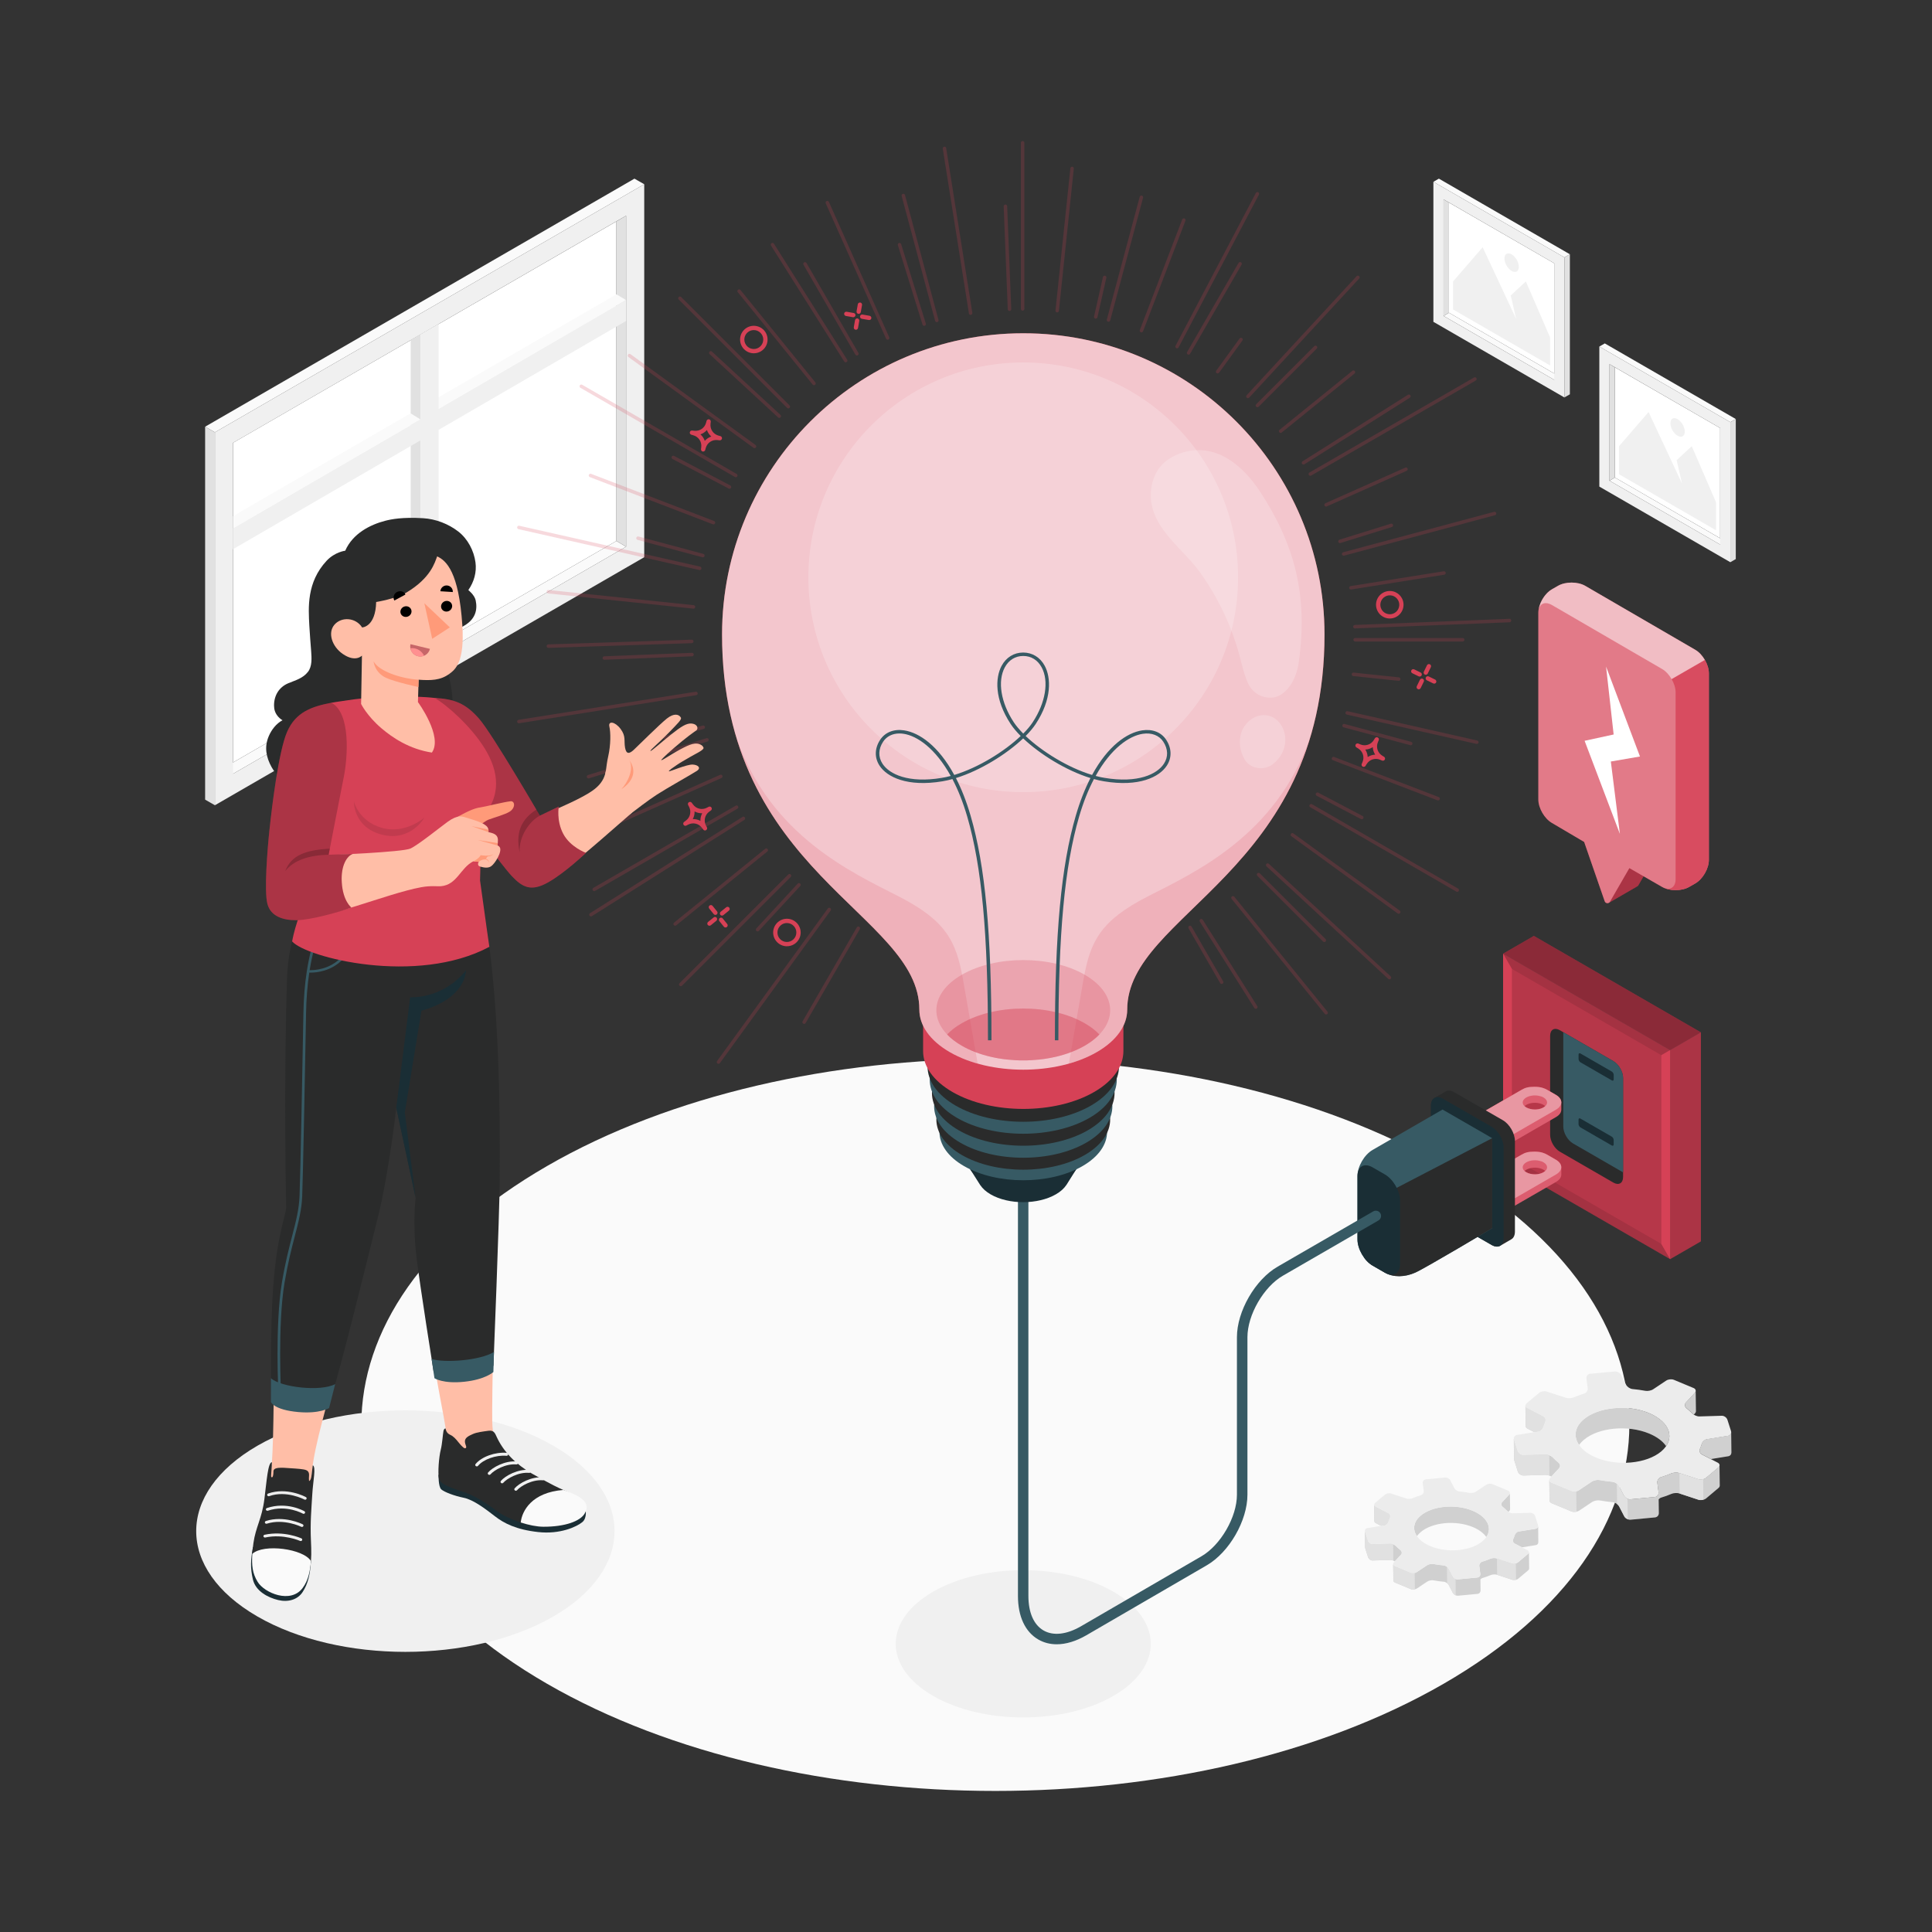 <?xml version="1.0" encoding="UTF-8"?>
<svg xmlns="http://www.w3.org/2000/svg" viewBox="0 0 640 640">
  <rect x="0" y="0" width="640" height="640" fill="#333333" stroke="none"/>
  <defs>
    <style>
      .cls-1, .cls-2, .cls-3, .cls-4, .cls-5, .cls-6, .cls-7, .cls-8, .cls-9, .cls-10, .cls-11, .cls-12, .cls-13, .cls-14, .cls-15, .cls-16, .cls-17, .cls-18, .cls-19, .cls-20, .cls-21, .cls-22, .cls-23, .cls-24, .cls-25, .cls-26, .cls-27, .cls-28 {
        stroke-width: 0px;
      }

      .cls-1, .cls-10, .cls-13, .cls-25, .cls-28 {
        fill: #000;
      }

      .cls-2 {
        fill: #e1e1e1;
      }

      .cls-3 {
        opacity: .8;
      }

      .cls-3, .cls-8, .cls-9, .cls-16 {
        fill: #d64156;
      }

      .cls-4 {
        opacity: .3;
      }

      .cls-4, .cls-6, .cls-14, .cls-19, .cls-21, .cls-22, .cls-24 {
        fill: #fff;
      }

      .cls-5 {
        fill: #ff9090;
      }

      .cls-29 {
        isolation: isolate;
      }

      .cls-6 {
        mix-blend-mode: screen;
        opacity: .7;
      }

      .cls-30, .cls-19, .cls-28 {
        opacity: .2;
      }

      .cls-7 {
        fill: #f0f0f0;
      }

      .cls-8, .cls-10, .cls-21 {
        opacity: .15;
      }

      .cls-11 {
        fill: #e7e7e7;
      }

      .cls-12 {
        fill: #ff9a79;
      }

      .cls-13 {
        opacity: .35;
      }

      .cls-14 {
        opacity: .45;
      }

      .cls-15 {
        fill: #ececec;
      }

      .cls-16 {
        opacity: .25;
      }

      .cls-17 {
        fill: #2a2b2b;
      }

      .cls-18 {
        fill: #375a64;
      }

      .cls-20 {
        fill: #c76668;
      }

      .cls-23 {
        fill: #fafafa;
      }

      .cls-24 {
        opacity: .5;
      }

      .cls-25 {
        opacity: .1;
      }

      .cls-26 {
        fill: #1a2e35;
      }

      .cls-27 {
        fill: #ffbea7;
      }
    </style>
  </defs>
  <g class="cls-29">
    <g id="Layer_1" data-name="Layer 1">
      <g>
        <path id="Floor" class="cls-23" d="M181.21,557.76c-82.02-47.35-82.02-124.13,0-171.49,82.02-47.35,215-47.35,297.02,0,82.02,47.35,82.02,124.13,0,171.49-82.02,47.35-215,47.35-297.02,0Z"/>
        <g id="Window">
          <polygon class="cls-22" points="204.2 179.2 77.21 252.57 77.21 146.67 204.2 73.33 204.2 179.2"/>
          <g>
            <polygon class="cls-23" points="74.02 254.42 77.21 256.33 207.39 181.11 204.2 179.2 74.02 254.42"/>
            <path class="cls-7" d="M213.41,61.03l-142.22,82.17v123.55s142.22-82.17,142.22-82.17V61.03ZM207.39,181.11l-130.18,75.22v-109.65s130.19-75.22,130.19-75.22v109.65Z"/>
            <polygon class="cls-2" points="207.39 181.11 204.2 179.2 204.2 73.33 207.39 71.46 207.39 181.11"/>
            <polygon class="cls-23" points="213.41 61.03 210.17 59.18 67.95 141.35 71.19 143.2 213.41 61.03"/>
            <polygon class="cls-2" points="67.95 141.35 71.19 143.2 71.19 266.75 67.95 264.89 67.95 141.35"/>
          </g>
          <g>
            <polygon class="cls-23" points="79.86 169.47 79.86 173.21 207.39 99.4 204.2 97.5 79.86 169.47"/>
            <polygon class="cls-2" points="136.05 112.64 139.29 110.77 139.29 220.44 136.05 218.58 136.05 112.64"/>
            <polygon class="cls-7" points="145.31 107.31 139.29 110.77 139.29 220.44 145.31 216.95 145.31 107.31"/>
            <polygon class="cls-7" points="207.39 99.4 207.39 106.34 77.14 181.96 77.14 175.02 207.39 99.4"/>
            <polygon class="cls-23" points="139.29 138.94 136.05 136.95 77.21 171 77.21 175.02 139.29 138.94"/>
          </g>
        </g>
        <g id="Pictures">
          <g id="Picture">
            <g id="Frame">
              <polygon class="cls-23" points="571.6 179.34 569.82 180.4 533.17 159.24 534.95 158.18 571.6 179.34"/>
              <polygon class="cls-22" points="534.95 158.18 569.82 178.3 569.82 141.79 534.95 121.68 534.95 158.18"/>
              <path class="cls-7" d="M529.8,161.19l43.39,25.05v-46.39s-43.39-25.05-43.39-25.05v46.39ZM533.17,120.63l36.65,21.16v38.61s-36.65-21.16-36.65-21.16v-38.61Z"/>
              <polygon class="cls-2" points="533.17 159.24 534.95 158.18 534.95 121.68 533.17 120.63 533.17 159.24"/>
              <polygon class="cls-23" points="529.8 114.8 531.61 113.76 575 138.81 573.19 139.85 529.8 114.8"/>
              <polygon class="cls-2" points="575 138.81 573.19 139.85 573.19 186.24 575 185.2 575 138.81"/>
            </g>
            <g id="Land">
              <polygon class="cls-7" points="536.31 157.09 568.45 175.65 568.45 166.37 560.42 147.81 555.41 152.45 557.21 160.23 546.11 136.49 536.31 147.81 536.31 157.09"/>
              <path class="cls-7" d="M555.72,138.85c1.31.76,2.38,2.6,2.38,4.12,0,1.52-1.06,2.13-2.38,1.37-1.31-.76-2.38-2.6-2.38-4.12s1.06-2.13,2.38-1.37Z"/>
            </g>
          </g>
          <g id="Picture-2" data-name="Picture">
            <g id="Frame-2" data-name="Frame">
              <polygon class="cls-23" points="516.64 124.76 514.85 125.82 478.2 104.66 479.99 103.6 516.64 124.76"/>
              <polygon class="cls-22" points="479.99 103.6 514.85 123.72 514.85 87.21 479.99 67.1 479.99 103.6"/>
              <path class="cls-7" d="M474.83,106.61l43.39,25.05v-46.39s-43.39-25.05-43.39-25.05v46.39ZM478.2,66.05l36.65,21.16v38.61s-36.65-21.16-36.65-21.16v-38.61Z"/>
              <polygon class="cls-2" points="478.2 104.66 479.99 103.6 479.99 67.1 478.2 66.05 478.2 104.66"/>
              <polygon class="cls-23" points="474.83 60.22 476.65 59.18 520.04 84.23 518.22 85.27 474.83 60.22"/>
              <polygon class="cls-2" points="520.04 84.23 518.22 85.27 518.22 131.66 520.04 130.62 520.04 84.23"/>
            </g>
            <g id="Land-2" data-name="Land">
              <polygon class="cls-7" points="481.35 102.51 513.49 121.06 513.49 111.78 505.46 93.23 500.45 97.87 502.25 105.64 491.15 81.91 481.35 93.23 481.35 102.51"/>
              <path class="cls-7" d="M500.75,84.27c1.31.76,2.38,2.6,2.38,4.12,0,1.52-1.06,2.13-2.38,1.37-1.31-.76-2.38-2.6-2.38-4.12s1.06-2.13,2.38-1.37Z"/>
            </g>
          </g>
        </g>
        <path id="Shadow" class="cls-7" d="M309.09,561.78c-16.5-9.53-16.5-24.97,0-34.5s43.25-9.53,59.75,0c16.5,9.53,16.5,24.97,0,34.5-16.5,9.53-43.25,9.53-59.75,0Z"/>
        <path id="Shadow-2" data-name="Shadow" class="cls-7" d="M85.29,535.49c-27.06-15.62-27.06-40.95,0-56.58,27.06-15.62,70.93-15.62,97.99,0,27.06,15.62,27.06,40.95,0,56.58-27.06,15.62-70.93,15.62-97.99,0Z"/>
        <g id="Gear">
          <path class="cls-11" d="M505.41,472.4h0c0,.32.19.63.59.85l2.25,1.16,1.31-.21c.79-.13,1.49-.88,1.71-1.66.13-.48.3-.95.52-1.42.32-.73.1-1.58-.63-1.95l-5.25-2.72c-.39-.21-.59-.51-.6-.82l.08,6.77ZM524.65,470.14c-3.05,2.57-3.47,5.77-1.57,8.53.42-.58.96-1.17,1.65-1.75,4.84-4.07,14.51-4.97,21.59-2.03,2.61,1.09,4.5,2.54,5.6,4.14,2.62-3.82.43-8.39-5.68-10.93-7.08-2.94-16.75-2.03-21.59,2.04ZM501.56,483.35h0c0,.13.02.27.06.41l1.16,3.66c.25.78,1.1,1.39,1.89,1.36l7.44-.22c.36-.01.75.09,1.15.25h0c.23.09.44.2.64.33l2.54-2.74c.54-.58.43-1.43-.21-1.93-.66-.53-1.26-1.08-1.79-1.63-.32-.33-.78-.62-1.26-.82-.39-.16-.8-.26-1.16-.25l-7.43.22c-.8.02-1.65-.59-1.89-1.36l-1.17-3.67c-.04-.13-.07-.27-.07-.39l.08,6.77ZM561.71,460.82c-.03.2-.12.4-.3.58l-2.91,3.15c-.54.57-.44,1.42.21,1.93.65.52,1.26,1.07,1.79,1.63.17.18.38.34.62.48l.37-.41c.22-.24.32-.49.31-.73h0s-.09-6.63-.09-6.63ZM513.31,497.07c0,.14.04.28.12.41.11.2.3.36.57.47l6.54,2.72c.09.04.18.07.28.09.07.03.14.03.21.05.31.05.65.04.99,0,.07-.02.15-.03.22-.05h0c.31-.08.61-.17.84-.32l4.34-2.89c.66-.44,1.84-.65,2.62-.5,1.39.26,2.8.45,4.21.58.48.04,1,.28,1.42.61.14.11.26.22.37.35.06.06.11.12.15.19.07.08.13.17.18.27l1.66,3.21.04.08c.05.09.11.17.17.24.05.07.11.14.18.2,0,0,0,.02.02.02.07.07.16.14.25.2.17.12.35.22.53.29.3.11.62.17.91.14l8.12-.77c.72-.07,1.24-.66,1.26-1.38l-.06-4.6c.22-.27.51-.48.83-.58,1.17-.35,2.3-.76,3.37-1.22.72-.32,1.92-.41,2.69-.15l.07.03,6.28,2.07c.11.04.22.06.34.08.02,0,.03,0,.06,0,.12.02.25.03.37.01.62,0,1.3-.2,1.72-.56l4.1-3.46c.26-.22.39-.47.41-.73l-.09-6.76c-.01.25-.15.49-.4.71l-4.11,3.45c-.24.2-.57.36-.91.46-.53.15-1.12.17-1.58.02l-6.27-2.06-.07-.03c-.76-.25-1.96-.16-2.69.15-1.07.46-2.2.87-3.37,1.22-.76.23-1.3,1.04-1.2,1.85l.42,3.13c.1.81-.46,1.53-1.25,1.59l-8.12.77c-.3.02-.61-.02-.91-.14-.5-.2-.97-.57-1.2-1.03l-1.66-3.22c-.15-.3-.4-.58-.7-.8-.42-.33-.95-.57-1.42-.61-1.41-.13-2.83-.32-4.21-.58-.79-.16-1.95.06-2.62.5l-4.34,2.89c-.23.16-.53.27-.85.33-.58.13-1.22.1-1.7-.1l-6.53-2.72c-.45-.18-.69-.52-.69-.89l.08,6.79ZM565.37,476.75c-.78.13-1.49.89-1.7,1.67-.13.48-.3.95-.52,1.41-.33.73-.1,1.58.62,1.95l3,1.55,5.74-.93c.63-.1,1.03-.59,1.03-1.18h.01s-.08-6.8-.08-6.8c0,.6-.42,1.08-1.04,1.18l-7.06,1.14Z"/>
          <path class="cls-25" d="M505.41,472.4h0c0,.32.19.63.59.85l2.25,1.16,1.31-.21c.79-.13,1.49-.88,1.71-1.66.13-.48.3-.95.52-1.42.32-.73.1-1.58-.63-1.95l-5.25-2.72c-.39-.21-.59-.51-.6-.82l.08,6.77ZM524.65,470.14c-3.05,2.57-3.47,5.77-1.57,8.53.42-.58.96-1.17,1.65-1.75,4.84-4.07,14.51-4.97,21.59-2.03,2.61,1.09,4.5,2.54,5.6,4.14,2.62-3.82.43-8.39-5.68-10.93-7.08-2.94-16.75-2.03-21.59,2.04ZM501.56,483.35h0c0,.13.02.27.06.41l1.16,3.66c.25.78,1.1,1.39,1.89,1.36l7.44-.22c.36-.01.75.09,1.15.25h0c.23.09.44.2.64.33l2.54-2.74c.54-.58.43-1.43-.21-1.93-.66-.53-1.26-1.08-1.79-1.63-.32-.33-.78-.62-1.26-.82-.39-.16-.8-.26-1.16-.25l-7.43.22c-.8.02-1.65-.59-1.89-1.36l-1.17-3.67c-.04-.13-.07-.27-.07-.39l.08,6.77ZM561.71,460.82c-.03.2-.12.4-.3.58l-2.91,3.15c-.54.57-.44,1.42.21,1.93.65.52,1.26,1.07,1.79,1.63.17.18.38.34.62.48l.37-.41c.22-.24.32-.49.31-.73h0s-.09-6.63-.09-6.63ZM513.31,497.07c0,.14.04.28.12.41.11.2.3.36.57.47l6.54,2.72c.09.04.18.07.28.09.07.03.14.03.21.05.31.05.65.04.99,0,.07-.02.15-.03.22-.05h0c.31-.08.61-.17.84-.32l4.34-2.89c.66-.44,1.84-.65,2.62-.5,1.39.26,2.8.45,4.21.58.48.04,1,.28,1.42.61.14.11.26.22.37.35.06.06.11.12.15.19.07.08.13.17.18.27l1.66,3.21.04.08c.05.09.11.17.17.24.05.07.11.14.18.2,0,0,0,.02.02.02.07.07.16.14.25.2.17.12.35.22.53.29.3.11.62.17.91.14l8.12-.77c.72-.07,1.24-.66,1.26-1.38l-.06-4.6c.22-.27.51-.48.83-.58,1.17-.35,2.3-.76,3.37-1.22.72-.32,1.92-.41,2.69-.15l.07.03,6.28,2.07c.11.04.22.06.34.08.02,0,.03,0,.06,0,.12.02.25.03.37.01.62,0,1.3-.2,1.72-.56l4.1-3.46c.26-.22.39-.47.41-.73l-.09-6.76c-.01.25-.15.49-.4.71l-4.11,3.45c-.24.2-.57.36-.91.46-.53.15-1.12.17-1.58.02l-6.27-2.06-.07-.03c-.76-.25-1.96-.16-2.69.15-1.07.46-2.2.87-3.37,1.22-.76.23-1.3,1.04-1.2,1.85l.42,3.13c.1.81-.46,1.53-1.25,1.59l-8.12.77c-.3.02-.61-.02-.91-.14-.5-.2-.97-.57-1.2-1.03l-1.66-3.22c-.15-.3-.4-.58-.7-.8-.42-.33-.95-.57-1.42-.61-1.41-.13-2.83-.32-4.21-.58-.79-.16-1.95.06-2.62.5l-4.34,2.89c-.23.16-.53.27-.85.33-.58.13-1.22.1-1.7-.1l-6.53-2.72c-.45-.18-.69-.52-.69-.89l.08,6.79ZM565.37,476.75c-.78.13-1.49.89-1.7,1.67-.13.48-.3.95-.52,1.41-.33.73-.1,1.58.62,1.95l3,1.55,5.74-.93c.63-.1,1.03-.59,1.03-1.18h.01s-.08-6.8-.08-6.8c0,.6-.42,1.08-1.04,1.18l-7.06,1.14Z"/>
          <path class="cls-2" d="M556.34,487.96l6.27,2.06c.46.15,1.05.13,1.58-.02l.08,6.77c-.27.07-.54.12-.81.13-.12.01-.25,0-.37-.01-.02,0-.03,0-.06,0-.12-.01-.23-.04-.34-.08l-6.28-2.07-.08-6.78Z"/>
          <path class="cls-2" d="M535.59,491.45c.3.23.54.5.7.8l1.66,3.22c.23.46.7.83,1.2,1.03l.08,6.78c-.19-.07-.37-.17-.53-.29-.09-.06-.17-.13-.25-.2-.01,0-.02-.01-.02-.02-.07-.06-.13-.13-.18-.2-.07-.08-.12-.16-.17-.24l-.04-.08-1.66-3.21c-.05-.1-.11-.19-.18-.27-.05-.06-.1-.13-.15-.19-.11-.12-.24-.22-.37-.33v-.02s-.08-6.78-.08-6.78Z"/>
          <path class="cls-2" d="M505.33,465.63c0,.32.21.62.61.82l5.25,2.72c.71.37.95,1.22.62,1.95-.21.47-.39.94-.52,1.42-.22.77-.92,1.53-1.71,1.66l-1.31.21-2.25-1.16c-.4-.21-.6-.53-.6-.85h0s-.08-6.76-.08-6.76Z"/>
          <path class="cls-2" d="M501.48,476.58c0,.12.03.26.07.39l1.17,3.67c.24.77,1.09,1.38,1.89,1.36l7.43-.22c.36-.01.77.09,1.16.25l.07,6.79c-.4-.16-.79-.26-1.15-.25l-7.44.22c-.79.03-1.64-.59-1.89-1.36l-1.16-3.66c-.05-.14-.06-.28-.06-.42h0s-.08-6.76-.08-6.76Z"/>
          <path class="cls-2" d="M513.23,490.28c0,.36.24.7.69.89l6.53,2.72c.48.2,1.12.23,1.7.1l.09,6.78c-.07.02-.15.03-.22.05-.34.05-.68.05-.99,0-.07-.01-.14-.02-.21-.05-.1-.02-.19-.05-.28-.09l-6.54-2.72c-.27-.1-.46-.27-.57-.47-.07-.13-.11-.27-.12-.41l-.08-6.79Z"/>
          <path class="cls-15" d="M509.84,461.41l-4.11,3.45c-.61.51-.52,1.23.2,1.6l5.25,2.72c.72.37.95,1.22.62,1.95-.21.47-.38.94-.52,1.42-.22.77-.92,1.53-1.71,1.66l-7.06,1.14c-.79.13-1.22.86-.97,1.63l1.17,3.66c.25.78,1.1,1.39,1.89,1.36l7.43-.22c.8-.02,1.85.48,2.42,1.07.54.56,1.14,1.1,1.8,1.63.64.51.74,1.35.2,1.93l-2.91,3.15c-.54.58-.37,1.31.37,1.62l6.54,2.72c.74.31,1.88.2,2.54-.24l4.34-2.89c.66-.44,1.83-.65,2.62-.5,1.39.26,2.8.45,4.22.58.8.07,1.75.69,2.12,1.42l1.66,3.22c.37.72,1.32,1.25,2.11,1.18l8.12-.76c.79-.07,1.35-.79,1.25-1.59l-.41-3.13c-.11-.8.43-1.62,1.19-1.85,1.17-.35,2.3-.76,3.38-1.23.73-.31,1.92-.4,2.69-.15l6.35,2.09c.77.25,1.88.04,2.49-.47l4.11-3.45c.61-.51.52-1.23-.2-1.6l-5.25-2.72c-.72-.37-.95-1.22-.62-1.95.21-.47.38-.94.52-1.42.22-.77.92-1.53,1.71-1.66l7.05-1.14c.79-.13,1.22-.86.97-1.63l-1.17-3.66c-.25-.78-1.1-1.39-1.89-1.36l-7.43.22c-.8.02-1.85-.48-2.42-1.07-.54-.56-1.14-1.1-1.8-1.63-.64-.51-.74-1.35-.2-1.93l2.91-3.15c.54-.58.37-1.31-.37-1.62l-6.53-2.72c-.75-.31-1.88-.2-2.54.24l-4.34,2.89c-.66.44-1.83.65-2.62.5-1.39-.26-2.8-.45-4.22-.58-.8-.07-1.75-.69-2.12-1.42l-1.66-3.22c-.37-.72-1.32-1.25-2.11-1.18l-8.12.76c-.79.07-1.35.79-1.25,1.59l.41,3.13c.11.8-.43,1.62-1.19,1.85-1.17.35-2.3.76-3.37,1.23-.73.31-1.92.4-2.69.15l-6.35-2.08c-.76-.25-1.88-.04-2.49.47ZM546.24,468.11c7.08,2.95,8.9,8.63,4.06,12.7-4.84,4.07-14.51,4.98-21.59,2.03-7.08-2.95-8.9-8.63-4.06-12.7,4.84-4.07,14.51-4.98,21.59-2.03Z"/>
        </g>
        <g id="Gear-2" data-name="Gear">
          <path class="cls-11" d="M455.28,503.87h0c0,.25.15.51.47.68l1.8.93,1.05-.17c.63-.1,1.19-.7,1.36-1.32.11-.38.24-.76.41-1.13.25-.58.08-1.26-.5-1.55l-4.19-2.17c-.31-.17-.47-.41-.48-.66l.07,5.4ZM470.62,502.07c-2.43,2.05-2.76,4.6-1.25,6.8.33-.46.77-.93,1.31-1.39,3.86-3.24,11.57-3.96,17.22-1.62,2.08.87,3.58,2.02,4.46,3.3,2.09-3.04.34-6.69-4.53-8.72-5.65-2.35-13.35-1.62-17.21,1.62ZM452.21,512.59h0c0,.1.01.22.05.33l.93,2.92c.2.62.88,1.11,1.51,1.09l5.93-.17c.28-.01.6.07.92.2h0c.18.07.35.16.51.26l2.03-2.18c.43-.46.34-1.14-.16-1.54-.53-.42-1.01-.86-1.43-1.3-.26-.26-.62-.49-1-.65-.31-.13-.64-.21-.93-.2l-5.93.18c-.64.01-1.31-.47-1.51-1.09l-.93-2.92c-.04-.11-.05-.21-.06-.31l.07,5.4ZM500.17,494.64c-.02.16-.1.32-.24.47l-2.32,2.51c-.43.46-.35,1.13.16,1.54.52.41,1,.85,1.43,1.3.13.14.3.27.5.38l.3-.33c.17-.19.25-.39.24-.58h0s-.07-5.29-.07-5.29ZM461.58,523.54c0,.12.03.23.09.33.09.16.24.29.45.37l5.21,2.17c.07.03.14.05.22.07.06.02.11.03.17.04.25.04.52.03.79,0,.05-.01.12-.02.17-.04h0c.25-.06.49-.14.67-.26l3.46-2.31c.53-.35,1.46-.52,2.09-.4,1.11.21,2.23.36,3.36.46.38.03.8.22,1.14.49.11.09.21.18.3.28.04.05.09.09.12.15.06.07.11.14.14.22l1.32,2.56.04.06c.04.07.08.13.14.19.04.06.09.11.15.16,0,0,0,.01.02.02.06.06.12.11.2.16.13.09.28.18.43.23.24.09.49.13.73.11l6.47-.61c.58-.05.99-.53,1-1.1l-.05-3.67c.17-.22.4-.39.67-.47.93-.28,1.84-.61,2.69-.97.58-.25,1.53-.32,2.14-.12l.06.02,5.01,1.65c.09.03.18.05.27.06.02,0,.03,0,.04,0,.1.02.2.02.3.01.5,0,1.03-.16,1.37-.45l3.27-2.76c.21-.17.31-.38.32-.59l-.07-5.39c-.01.2-.12.39-.32.56l-3.28,2.75c-.19.16-.45.29-.72.36-.43.12-.89.13-1.26.01l-5-1.64-.06-.02c-.61-.2-1.56-.13-2.15.12-.85.37-1.76.7-2.69.97-.61.19-1.04.83-.96,1.48l.33,2.5c.08.64-.36,1.22-.99,1.27l-6.47.61c-.24.02-.49-.02-.73-.11-.4-.16-.78-.46-.96-.82l-1.32-2.57c-.12-.24-.32-.46-.55-.64-.34-.27-.75-.45-1.14-.49-1.13-.1-2.25-.26-3.36-.46-.63-.13-1.56.05-2.09.4l-3.46,2.3c-.18.12-.42.22-.68.26-.46.1-.97.08-1.36-.08l-5.21-2.17c-.36-.15-.55-.42-.55-.71l.07,5.41ZM503.08,507.33c-.63.11-1.18.71-1.36,1.33-.11.38-.24.76-.42,1.13-.26.59-.08,1.26.49,1.55l2.39,1.24,4.58-.74c.5-.08.82-.47.82-.94h.01s-.06-5.42-.06-5.42c0,.48-.33.86-.83.94l-5.63.91Z"/>
          <path class="cls-25" d="M455.28,503.87h0c0,.25.15.51.47.68l1.8.93,1.05-.17c.63-.1,1.19-.7,1.36-1.32.11-.38.24-.76.41-1.13.25-.58.08-1.26-.5-1.55l-4.19-2.17c-.31-.17-.47-.41-.48-.66l.07,5.4ZM470.62,502.07c-2.43,2.05-2.76,4.6-1.25,6.8.33-.46.77-.93,1.31-1.39,3.86-3.24,11.57-3.96,17.22-1.62,2.08.87,3.58,2.02,4.46,3.3,2.09-3.04.34-6.69-4.53-8.72-5.65-2.35-13.35-1.62-17.21,1.62ZM452.21,512.59h0c0,.1.01.22.05.33l.93,2.92c.2.62.88,1.11,1.51,1.09l5.93-.17c.28-.01.6.07.92.2h0c.18.07.35.16.51.26l2.03-2.18c.43-.46.34-1.14-.16-1.54-.53-.42-1.01-.86-1.43-1.3-.26-.26-.62-.49-1-.65-.31-.13-.64-.21-.93-.2l-5.93.18c-.64.01-1.31-.47-1.51-1.09l-.93-2.92c-.04-.11-.05-.21-.06-.31l.07,5.4ZM500.17,494.64c-.02.16-.1.32-.24.47l-2.32,2.51c-.43.46-.35,1.13.16,1.54.52.41,1,.85,1.43,1.3.13.14.3.27.5.38l.3-.33c.17-.19.25-.39.24-.58h0s-.07-5.29-.07-5.29ZM461.58,523.54c0,.12.03.23.09.33.09.16.24.29.45.37l5.21,2.17c.07.03.14.05.22.07.06.02.11.03.17.04.25.04.52.03.79,0,.05-.01.12-.02.17-.04h0c.25-.06.49-.14.67-.26l3.46-2.31c.53-.35,1.46-.52,2.09-.4,1.11.21,2.23.36,3.36.46.38.03.8.22,1.14.49.11.09.21.18.3.28.04.05.09.09.12.15.06.07.11.14.14.22l1.32,2.56.04.06c.04.07.08.13.14.19.04.06.09.11.15.16,0,0,0,.01.02.02.06.06.12.11.2.16.13.09.28.18.43.23.24.09.49.13.73.11l6.47-.61c.58-.05.99-.53,1-1.1l-.05-3.67c.17-.22.4-.39.67-.47.93-.28,1.84-.61,2.69-.97.58-.25,1.53-.32,2.14-.12l.06.02,5.01,1.65c.09.03.18.05.27.06.02,0,.03,0,.04,0,.1.02.2.02.3.01.5,0,1.03-.16,1.37-.45l3.27-2.76c.21-.17.31-.38.32-.59l-.07-5.39c-.01.2-.12.39-.32.56l-3.28,2.75c-.19.16-.45.29-.72.36-.43.12-.89.13-1.26.01l-5-1.64-.06-.02c-.61-.2-1.56-.13-2.15.12-.85.37-1.76.7-2.69.97-.61.19-1.04.83-.96,1.48l.33,2.5c.08.64-.36,1.22-.99,1.27l-6.47.61c-.24.02-.49-.02-.73-.11-.4-.16-.78-.46-.96-.82l-1.32-2.57c-.12-.24-.32-.46-.55-.64-.34-.27-.75-.45-1.14-.49-1.13-.1-2.25-.26-3.36-.46-.63-.13-1.56.05-2.09.4l-3.46,2.3c-.18.12-.42.22-.68.26-.46.1-.97.08-1.36-.08l-5.21-2.17c-.36-.15-.55-.42-.55-.71l.07,5.41ZM503.08,507.33c-.63.11-1.18.71-1.36,1.33-.11.38-.24.76-.42,1.13-.26.59-.08,1.26.49,1.55l2.39,1.24,4.58-.74c.5-.08.82-.47.82-.94h.01s-.06-5.42-.06-5.42c0,.48-.33.86-.83.94l-5.63.91Z"/>
          <path class="cls-2" d="M495.88,516.27l5,1.64c.37.12.84.11,1.26-.01l.07,5.4c-.21.06-.43.09-.65.1-.1.01-.2,0-.3-.01-.02,0-.03,0-.04,0-.09,0-.18-.03-.27-.06l-5.01-1.65-.06-5.41Z"/>
          <path class="cls-2" d="M479.34,519.05c.24.18.43.4.55.64l1.32,2.57c.18.36.56.66.96.82l.06,5.41c-.15-.06-.29-.14-.43-.23-.07-.05-.14-.1-.2-.16-.01,0-.01,0-.02-.02-.06-.05-.1-.1-.15-.16-.05-.06-.1-.12-.14-.19l-.04-.06-1.32-2.56c-.04-.08-.09-.15-.14-.22-.04-.05-.08-.1-.12-.15-.09-.09-.19-.18-.29-.27v-.02s-.06-5.41-.06-5.41Z"/>
          <path class="cls-2" d="M455.21,498.47c0,.25.17.49.48.65l4.19,2.17c.57.3.75.97.49,1.55-.17.38-.31.75-.41,1.13-.17.62-.73,1.22-1.36,1.32l-1.04.17-1.8-.93c-.32-.17-.48-.42-.48-.68h0s-.07-5.39-.07-5.39Z"/>
          <path class="cls-2" d="M452.14,507.2c0,.1.02.2.06.31l.93,2.92c.19.61.87,1.1,1.51,1.09l5.93-.18c.28-.01.61.07.93.2l.06,5.41c-.32-.12-.63-.21-.92-.2l-5.93.17c-.63.02-1.31-.47-1.51-1.09l-.93-2.92c-.04-.11-.05-.22-.05-.33h0s-.07-5.39-.07-5.39Z"/>
          <path class="cls-2" d="M461.51,518.12c0,.29.19.56.55.71l5.21,2.17c.38.16.9.18,1.36.08l.07,5.4c-.05.01-.12.02-.17.04-.27.04-.54.04-.79,0-.06-.01-.11-.02-.17-.04-.08-.02-.15-.04-.22-.07l-5.21-2.17c-.22-.08-.36-.22-.45-.37-.06-.1-.09-.21-.09-.33l-.07-5.41Z"/>
          <path class="cls-15" d="M458.81,495.1l-3.28,2.75c-.48.41-.41.98.16,1.27l4.18,2.17c.57.3.76.97.49,1.55-.17.37-.31.75-.41,1.13-.17.62-.73,1.22-1.36,1.32l-5.62.91c-.63.1-.97.68-.78,1.3l.93,2.92c.2.62.87,1.1,1.51,1.09l5.92-.17c.64-.02,1.48.38,1.93.85.43.45.91.88,1.43,1.3.51.4.59,1.07.16,1.54l-2.32,2.51c-.43.47-.3,1.04.3,1.29l5.21,2.17c.59.25,1.5.16,2.03-.19l3.46-2.31c.53-.35,1.46-.52,2.09-.4,1.11.21,2.23.36,3.36.46.64.06,1.39.55,1.69,1.13l1.32,2.56c.3.58,1.05,1,1.68.94l6.47-.61c.63-.06,1.08-.63.99-1.27l-.33-2.5c-.08-.64.35-1.29.95-1.47.93-.28,1.83-.61,2.69-.98.58-.25,1.53-.32,2.14-.12l5.06,1.66c.61.2,1.5.03,1.98-.37l3.28-2.75c.48-.41.41-.98-.16-1.27l-4.18-2.17c-.57-.3-.76-.97-.49-1.55.17-.37.31-.75.41-1.13.17-.62.73-1.22,1.36-1.32l5.62-.91c.63-.1.97-.68.78-1.3l-.93-2.91c-.2-.62-.87-1.1-1.51-1.09l-5.92.17c-.64.02-1.48-.38-1.93-.85-.43-.45-.91-.88-1.43-1.3-.51-.4-.59-1.07-.16-1.54l2.32-2.51c.43-.47.3-1.04-.3-1.29l-5.21-2.17c-.59-.25-1.5-.16-2.03.19l-3.46,2.31c-.53.35-1.46.52-2.09.4-1.11-.21-2.23-.36-3.36-.46-.64-.06-1.39-.55-1.69-1.13l-1.32-2.56c-.3-.58-1.05-1-1.68-.94l-6.47.61c-.63.06-1.08.63-.99,1.27l.33,2.5c.08.64-.35,1.29-.95,1.47-.93.28-1.83.61-2.69.98-.58.25-1.53.32-2.14.12l-5.06-1.66c-.61-.2-1.5-.03-1.98.37ZM487.83,500.45c5.65,2.35,7.1,6.88,3.24,10.12-3.86,3.24-11.57,3.97-17.21,1.62-5.65-2.35-7.1-6.88-3.24-10.12,3.86-3.24,11.57-3.97,17.21-1.62Z"/>
        </g>
        <g id="Outlet">
          <polygon class="cls-9" points="497.92 315.92 553.25 347.86 563.44 341.98 508.11 310.03 497.92 315.92"/>
          <polygon class="cls-13" points="497.92 315.92 553.25 347.86 563.44 341.98 508.11 310.03 497.92 315.92"/>
          <polygon class="cls-9" points="553.25 417.1 553.25 347.86 563.44 341.98 563.44 411.22 553.25 417.1"/>
          <polygon class="cls-28" points="553.25 417.1 553.25 347.86 563.44 341.98 563.44 411.22 553.25 417.1"/>
          <polygon class="cls-9" points="553.25 417.1 497.92 385.16 497.92 315.92 553.25 347.86 553.25 417.1"/>
          <polygon class="cls-10" points="553.25 417.1 497.92 385.16 497.92 315.92 553.25 347.86 553.25 417.1"/>
          <polygon class="cls-25" points="553.25 347.86 550.34 349.55 500.83 320.96 497.92 315.92 553.25 347.86"/>
          <polygon class="cls-25" points="497.92 385.16 500.83 383.48 550.34 412.06 553.25 417.1 497.92 385.16"/>
          <polygon class="cls-9" points="553.25 417.1 550.34 412.06 550.34 349.55 553.25 347.86 553.25 417.1"/>
          <polygon class="cls-9" points="497.92 385.16 500.83 383.48 500.83 320.96 497.92 315.92 497.92 385.16"/>
          <path class="cls-17" d="M537.67,357.09v32.8c0,2.05-1.44,2.89-3.22,1.86l-17.73-10.24c-1.78-1.03-3.22-3.53-3.22-5.58v-32.8c0-2.05,1.44-2.89,3.22-1.86l17.73,10.24c1.78,1.03,3.22,3.53,3.22,5.58Z"/>
          <path class="cls-18" d="M534.45,351.51l-16.59-9.58v31.27c0,2.05,1.44,4.55,3.22,5.58l16.59,9.58v-31.27c0-2.05-1.44-4.55-3.22-5.58Z"/>
          <g>
            <path class="cls-26" d="M523.54,348.98l10.4,6c.34.2.62.68.62,1.08v1.48c0,.4-.27.56-.62.36l-10.4-6c-.34-.2-.62-.68-.62-1.08v-1.48c0-.4.27-.56.62-.36Z"/>
            <path class="cls-26" d="M523.53,370.54l10.4,6c.34.2.62.68.62,1.08v1.48c0,.4-.27.56-.62.36l-10.4-6c-.34-.2-.62-.68-.62-1.08v-1.48c0-.4.27-.56.62-.36Z"/>
          </g>
        </g>
        <g id="Cable">
          <g id="Plug">
            <g>
              <path class="cls-9" d="M517.2,365.16c-.02-.9-.6-1.78-1.77-2.46l-2.89-1.67c-.92-.53-2.1-1.02-4.25-1.02s-3.13.36-4.26,1.01l-23.52,13.56v2.44l11.41,6.58h.02l23.49-13.56c1.18-.68,1.77-1.56,1.77-2.45,0-.42,0-2.03,0-2.44ZM511.3,366.84c-.24.14-.52.26-.82.37-.61.21-1.31.32-2.02.32-1.02,0-2.06-.23-2.86-.68-.22-.13-.41-.27-.57-.42.16-.15.34-.29.57-.42,1.31-.76,3.34-.89,4.87-.36.29.1.58.21.82.36.23.13.41.27.57.42-.16.15-.34.29-.57.42Z"/>
              <path class="cls-9" d="M480.51,374.59l11.41,6.58h.02l23.49-13.56c1.18-.68,1.77-1.56,1.77-2.45-.02-.9-.6-1.78-1.77-2.46l-2.89-1.67c-.92-.53-2.1-1.02-4.25-1.02s-3.13.36-4.26,1.01M510.48,363.19c.29.1.58.21.82.36,1.57.91,1.57,2.38,0,3.29-.24.14-.52.26-.82.37-.61.21-1.31.32-2.02.32-1.02,0-2.06-.23-2.86-.68-1.57-.91-1.57-2.38,0-3.29,1.31-.76,3.34-.89,4.87-.36Z"/>
              <path class="cls-14" d="M480.51,374.59l11.41,6.58h.02l23.49-13.56c1.18-.68,1.77-1.56,1.77-2.45-.02-.9-.6-1.78-1.77-2.46l-2.89-1.67c-.92-.53-2.1-1.02-4.25-1.02s-3.13.36-4.26,1.01M510.48,363.19c.29.1.58.21.82.36,1.57.91,1.57,2.38,0,3.29-.24.14-.52.26-.82.37-.61.21-1.31.32-2.02.32-1.02,0-2.06-.23-2.86-.68-1.57-.91-1.57-2.38,0-3.29,1.31-.76,3.34-.89,4.87-.36Z"/>
              <path class="cls-21" d="M515.43,367.61l-23.49,13.56h-.01l-11.41-6.58v2.44l11.41,6.58h.01l23.49-13.55c1.18-.68,1.77-1.56,1.77-2.46v-2.44c0,.89-.59,1.77-1.77,2.45Z"/>
              <path class="cls-21" d="M505.6,366.84c-.22-.13-.4-.28-.57-.43.16-.15.35-.29.57-.43,1.32-.76,3.35-.88,4.88-.35.29.09.58.21.82.35.23.14.41.28.56.42.96-.9.78-2.09-.56-2.86-.24-.14-.53-.25-.82-.36-1.53-.53-3.56-.4-4.88.36-1.57.91-1.57,2.38,0,3.29Z"/>
            </g>
            <g>
              <path class="cls-9" d="M517.2,386.65c-.02-.9-.6-1.78-1.77-2.46l-2.89-1.67c-.92-.53-2.1-1.02-4.25-1.02s-3.13.36-4.26,1.01l-23.52,13.56v2.44l11.41,6.58h.02l23.49-13.56c1.18-.68,1.77-1.56,1.77-2.45,0-.42,0-2.03,0-2.44ZM511.3,388.32c-.24.14-.52.26-.82.37-.61.21-1.31.32-2.02.32-1.02,0-2.06-.23-2.86-.68-.22-.13-.41-.27-.57-.42.16-.15.34-.29.57-.42,1.31-.76,3.34-.89,4.87-.36.29.1.58.21.82.36.23.13.41.27.57.42-.16.15-.34.29-.57.42Z"/>
              <path class="cls-9" d="M480.51,396.07l11.41,6.58h.02l23.49-13.56c1.18-.68,1.77-1.56,1.77-2.45-.02-.9-.6-1.78-1.77-2.46l-2.89-1.67c-.92-.53-2.1-1.02-4.25-1.02s-3.13.36-4.26,1.01M510.48,384.67c.29.1.58.21.82.36,1.57.91,1.57,2.38,0,3.29-.24.14-.52.26-.82.37-.61.21-1.31.32-2.02.32-1.02,0-2.06-.23-2.86-.68-1.57-.91-1.57-2.38,0-3.29,1.31-.76,3.34-.89,4.87-.36Z"/>
              <path class="cls-14" d="M480.51,396.07l11.41,6.58h.02l23.49-13.56c1.18-.68,1.77-1.56,1.77-2.45-.02-.9-.6-1.78-1.77-2.46l-2.89-1.67c-.92-.53-2.1-1.02-4.25-1.02s-3.13.36-4.26,1.01M510.48,384.67c.29.1.58.21.82.36,1.57.91,1.57,2.38,0,3.29-.24.14-.52.26-.82.37-.61.21-1.31.32-2.02.32-1.02,0-2.06-.23-2.86-.68-1.57-.91-1.57-2.38,0-3.29,1.31-.76,3.34-.89,4.87-.36Z"/>
              <path class="cls-21" d="M515.43,389.1l-23.49,13.56h-.01l-11.41-6.58v2.44l11.41,6.58h.01l23.49-13.55c1.18-.68,1.77-1.56,1.77-2.46v-2.44c0,.89-.59,1.77-1.77,2.45Z"/>
              <path class="cls-21" d="M505.6,388.32c-.22-.13-.4-.28-.57-.43.16-.15.35-.29.57-.43,1.32-.76,3.35-.88,4.88-.35.29.09.58.21.82.35.23.14.41.28.56.42.96-.9.78-2.09-.56-2.86-.24-.14-.53-.25-.82-.36-1.53-.53-3.56-.4-4.88.36-1.57.91-1.57,2.38,0,3.29Z"/>
            </g>
            <g>
              <g>
                <path class="cls-17" d="M500.68,410.51c.72-.41,1.16-1.3,1.16-2.56v-29.95c0-2.54-1.78-5.63-3.98-6.9l-16.13-9.29c-1.1-.64-2.09-.69-2.81-.27-.67.39-3.07,1.78-3.74,2.16-.72.41-1.17,1.3-1.17,2.57v29.95c0,2.54,1.78,5.63,3.98,6.9l16.13,9.29c1.1.63,2.09.7,2.81.28.67-.39,3.08-1.79,3.76-2.18Z"/>
                <path class="cls-26" d="M498.1,380.16v29.95c0,2.54-1.78,3.57-3.98,2.3l-16.13-9.29c-2.2-1.27-3.98-4.36-3.98-6.9v-29.95c0-2.54,1.78-3.57,3.98-2.3l16.13,9.29c2.2,1.27,3.98,4.36,3.98,6.9Z"/>
              </g>
              <path class="cls-18" d="M494.32,377.04v29.82s-22.1,13.21-25.54,14.73-7.25,1.6-10.01,0l-4.08-2.35c-2.76-1.6-5.01-5.48-5.01-8.67v-20.97c0-3.19,2.24-7.07,5.01-8.67l23.17-13.38,16.46,9.49Z"/>
              <path class="cls-17" d="M451.97,416.73c.78,1.04,1.71,1.92,2.72,2.5l4.08,2.35c2.76,1.6,6.57,1.52,10.01,0,3.44-1.52,25.54-14.73,25.54-14.73v-29.82s-31.81,16.54-31.81,16.54l-10.54,23.16Z"/>
              <path class="cls-26" d="M454.69,386.7l4.08,2.35c2.76,1.6,5.01,5.48,5.01,8.67v20.97c0,3.19-2.24,4.49-5.01,2.89l-4.08-2.35c-2.76-1.6-5.01-5.48-5.01-8.67v-20.97c0-3.19,2.24-4.49,5.01-2.89Z"/>
            </g>
          </g>
          <path class="cls-18" d="M350.06,544.69c-2.21,0-4.27-.52-6.1-1.58-4.35-2.51-6.75-7.63-6.75-14.43v-143.38c0-.96.78-1.73,1.73-1.73s1.73.78,1.73,1.73v143.38c0,5.5,1.78,9.56,5.01,11.43,3.23,1.86,7.63,1.37,12.4-1.38l39.91-23.19c6.37-3.69,11.76-13.02,11.76-20.38v-52.21c0-8.59,6.05-19.06,13.49-23.36l31.65-18.3c.83-.48,1.89-.2,2.37.63.48.83.2,1.89-.63,2.37l-31.65,18.3c-6.37,3.68-11.75,13-11.75,20.35v52.21c0,8.59-6.05,19.08-13.48,23.38l-39.91,23.19c-3.41,1.97-6.74,2.97-9.78,2.97Z"/>
        </g>
        <g id="Bulb">
          <g id="Socket">
            <g>
              <path class="cls-26" d="M325.71,391.21c-7.34-4.21-7.36-11.08-.04-15.33,7.32-4.25,19.21-4.28,26.55-.07,7.34,4.21,7.36,11.08.04,15.33-7.32,4.25-19.21,4.28-26.55.07Z"/>
              <path class="cls-26" d="M356.72,387.01h-3.05c-.68-1.41-1.98-2.74-3.91-3.85-5.97-3.43-15.64-3.4-21.59.06-1.93,1.12-3.22,2.46-3.89,3.88h-3.04s3.51,5.53,3.51,5.53h.01c.75,1.11,1.89,2.16,3.45,3.05,5.97,3.43,15.64,3.4,21.59-.06,1.56-.9,2.69-1.95,3.44-3.07h.01l3.48-5.54Z"/>
            </g>
            <g>
              <path class="cls-18" d="M319.34,386.28c-10.84-6.26-10.84-16.41,0-22.67,10.84-6.26,28.42-6.26,39.26,0,10.84,6.26,10.84,16.41,0,22.67-10.84,6.26-28.42,6.26-39.26,0Z"/>
              <path class="cls-17" d="M318.61,382.61c-11.24-6.49-11.24-17.02,0-23.51,11.24-6.49,29.47-6.49,40.72,0,11.24,6.49,11.24,17.02,0,23.51-11.24,6.49-29.47,6.49-40.72,0Z"/>
              <path class="cls-18" d="M318.09,378.52c-11.53-6.66-11.53-17.45,0-24.1,11.53-6.66,30.22-6.66,41.75,0,11.53,6.66,11.53,17.45,0,24.1-11.53,6.66-30.22,6.66-41.75,0Z"/>
              <path class="cls-17" d="M317.58,374.42c-11.81-6.82-11.81-17.88,0-24.7,11.81-6.82,30.96-6.82,42.78,0,11.81,6.82,11.81,17.88,0,24.7-11.81,6.82-30.96,6.82-42.78,0Z"/>
              <path class="cls-18" d="M317.06,370.33c-12.1-6.98-12.1-18.31,0-25.29,12.1-6.98,31.71-6.98,43.81,0,12.1,6.98,12.1,18.31,0,25.29-12.1,6.98-31.71,6.98-43.81,0Z"/>
              <path class="cls-17" d="M316.55,366.24c-12.38-7.15-12.38-18.74,0-25.89,12.38-7.15,32.46-7.15,44.84,0,12.38,7.15,12.38,18.74,0,25.89-12.38,7.15-32.46,7.15-44.84,0Z"/>
            </g>
          </g>
          <path class="cls-9" d="M372.14,336.91c0-4.9-3.25-9.79-9.72-13.53-12.96-7.48-33.97-7.48-46.92,0-6.48,3.74-9.72,8.64-9.71,13.54,0,1.9,0,9.38,0,11.28,0,4.9,3.25,9.8,9.73,13.54,12.97,7.47,33.98,7.48,46.92,0,6.48-3.74,9.71-8.64,9.7-13.55,0-1.9,0-9.37,0-11.28Z"/>
          <g>
            <path class="cls-9" d="M338.97,110.4c-55.11,0-99.78,44.68-99.78,99.78,0,79.22,65.36,92.37,65.36,124.3,0,5.09,3.36,10.17,10.08,14.05,13.44,7.76,35.24,7.76,48.69,0,6.72-3.88,10.08-8.97,10.08-14.05h0c0-31.93,65.36-45.08,65.36-124.3,0-55.11-44.68-99.78-99.78-99.78Z"/>
            <path class="cls-6" d="M338.97,110.4c-55.11,0-99.78,44.68-99.78,99.78,0,79.22,65.36,92.37,65.36,124.3,0,5.09,3.36,10.17,10.08,14.05,13.44,7.76,35.24,7.76,48.69,0,6.72-3.88,10.08-8.97,10.08-14.05h0c0-31.93,65.36-45.08,65.36-124.3,0-55.11-44.68-99.78-99.78-99.78Z"/>
            <path class="cls-16" d="M318.61,346.41c-11.24-6.49-11.24-17.02,0-23.51,11.24-6.49,29.47-6.49,40.72,0,11.24,6.49,11.24,17.02,0,23.51-11.24,6.49-29.47,6.49-40.72,0Z"/>
            <path class="cls-16" d="M364.18,342.69c-1.27,1.33-2.89,2.59-4.86,3.72-11.25,6.49-29.48,6.49-40.72,0-1.97-1.13-3.58-2.39-4.86-3.72,1.27-1.34,2.89-2.59,4.86-3.72,11.25-6.5,29.48-6.5,40.72,0,1.97,1.13,3.6,2.38,4.86,3.72Z"/>
            <path class="cls-16" d="M364.18,342.69c-1.27,1.33-2.89,2.59-4.86,3.72-11.25,6.49-29.48,6.49-40.72,0-1.97-1.13-3.58-2.39-4.86-3.72,1.27-1.34,2.89-2.59,4.86-3.72,11.25-6.5,29.48-6.5,40.72,0,1.97,1.13,3.6,2.38,4.86,3.72Z"/>
            <g>
              <path class="cls-19" d="M389.74,150.68c-1.21.52-2.38,1.21-3.5,2.08-3.97,3.11-5.58,8.61-4.85,13.6,1.41,9.65,10.7,15.67,16.09,23.17,5.89,8.21,10.33,17.46,13.01,27.21.8,2.91,1.83,7.73,3.33,10.35,2.35,4.11,7.27,4.76,9.93,3.34,3.88-2.06,5.88-6.92,6.43-10.71,3.24-22.58-1.38-39.47-12.76-56.84-6.2-9.47-15.98-17.21-27.67-12.2Z"/>
              <circle class="cls-19" cx="338.96" cy="191.24" r="71.17"/>
              <path class="cls-19" d="M411.24,242.59c-1.01,3.04-.51,6.19,1.04,8.94,1.69,3,5.95,3.78,8.76,2,2.89-1.84,4.79-5.2,4.74-8.64-.05-3.66-2.42-7.56-6.48-7.96-3.78-.37-7.04,2.6-8.06,5.67Z"/>
            </g>
            <path class="cls-8" d="M318.99,324.38c-2.22-12.64-5.67-19.43-21.24-27.41-15.57-7.98-42.52-20.12-53.83-52.66,15.02,49.92,60.62,63.5,60.62,90.17,0,5.09,3.36,10.17,10.08,14.05,2.77,1.6,5.91,2.85,9.25,3.79-1.4-8-3.51-20.08-4.88-27.94Z"/>
            <path class="cls-8" d="M358.94,324.38c2.22-12.64,5.67-19.43,21.24-27.41,15.57-7.98,42.52-20.12,53.83-52.66-15.02,49.92-60.62,63.5-60.62,90.17,0,5.09-3.36,10.17-10.08,14.05-2.77,1.6-5.91,2.85-9.25,3.79,1.4-8,3.51-20.08,4.88-27.94Z"/>
          </g>
          <path class="cls-18" d="M350.61,344.61h-1.16c0-35.51,2.07-57.77,6.92-74.41,1.41-4.84,3.07-8.97,4.86-12.46-8.1-2.5-16.78-7.92-22.29-13.14-5.51,5.22-14.19,10.64-22.28,13.14,1.8,3.49,3.45,7.62,4.86,12.46,4.85,16.64,6.92,38.9,6.92,74.41h-1.16c0-35.4-2.06-57.56-6.87-74.09-1.42-4.86-3.09-8.99-4.91-12.44-1.12.31-2.23.56-3.32.74-11.6,1.94-18.36-1.41-20.82-5.19-1.72-2.64-1.64-5.76.21-8.57,1.64-2.49,4.54-3.63,7.93-3.12,5.04.76,11.37,5.13,16.61,14.77,7.99-2.41,16.59-7.76,22.01-12.9-1.36-1.36-2.48-2.7-3.31-3.95-5.44-8.26-5.12-15.39-3-19.32,1.5-2.79,4.1-4.38,7.13-4.38s5.63,1.6,7.13,4.38c2.12,3.93,2.44,11.07-3,19.32-.83,1.25-1.95,2.59-3.31,3.95,5.42,5.14,14.02,10.5,22.01,12.9,5.24-9.63,11.57-14.01,16.61-14.77,3.4-.51,6.29.62,7.93,3.12,1.85,2.81,1.93,5.94.21,8.57-2.46,3.78-9.22,7.13-20.82,5.19-1.08-.18-2.19-.43-3.32-.74-1.82,3.46-3.49,7.58-4.91,12.44-4.82,16.53-6.87,38.69-6.87,74.09ZM362.96,257.04c1,.27,1.98.48,2.94.64,11.06,1.84,17.4-1.21,19.66-4.68,1.48-2.27,1.4-4.86-.21-7.31-1.38-2.1-3.86-3.05-6.79-2.61-4.51.68-10.54,4.82-15.61,13.96ZM297.97,242.97c-2.33,0-4.25.95-5.42,2.72-1.61,2.44-1.68,5.04-.21,7.31,2.26,3.47,8.62,6.52,19.66,4.68.96-.16,1.95-.38,2.94-.64-5.07-9.13-11.1-13.28-15.61-13.96-.47-.07-.93-.11-1.38-.11ZM338.96,217.3c-2.63,0-4.8,1.34-6.11,3.78-2.46,4.57-1.3,11.69,2.95,18.14.79,1.2,1.87,2.48,3.16,3.79,1.3-1.3,2.37-2.58,3.16-3.79,4.25-6.45,5.41-13.57,2.95-18.14-1.31-2.43-3.48-3.78-6.11-3.78Z"/>
        </g>
        <g id="Shine">
          <g id="Shine-2" data-name="Shine" class="cls-30">
            <g>
              <path class="cls-9" d="M338.76,102.91c-.32,0-.58-.26-.58-.58v-55.03c0-.32.26-.58.58-.58s.58.26.58.58v55.03c0,.32-.26.58-.58.58Z"/>
              <path class="cls-9" d="M310.33,106.72c-.26,0-.49-.17-.56-.43l-11.09-41.37c-.08-.31.1-.63.41-.71.31-.08.63.1.71.41l11.09,41.37c.08.31-.1.63-.41.71-.05.01-.1.02-.15.02Z"/>
              <path class="cls-9" d="M283.86,117.77c-.2,0-.39-.1-.5-.29l-17.19-29.77c-.16-.28-.06-.63.21-.79.27-.16.63-.07.79.21l17.19,29.77c.16.28.06.63-.21.79-.09.05-.19.08-.29.08Z"/>
              <path class="cls-9" d="M261.14,135.29c-.15,0-.3-.06-.41-.17l-35.9-35.9c-.23-.23-.23-.59,0-.82s.59-.23.82,0l35.9,35.9c.23.23.23.59,0,.82-.11.11-.26.17-.41.17Z"/>
              <path class="cls-9" d="M243.74,158.09c-.1,0-.2-.02-.29-.08l-51.18-29.55c-.28-.16-.37-.51-.21-.79.16-.28.51-.37.79-.21l51.18,29.55c.28.16.37.51.21.79-.11.19-.3.29-.5.29Z"/>
              <path class="cls-9" d="M232.83,184.62s-.1,0-.15-.02l-21.48-5.76c-.31-.08-.49-.4-.41-.71.08-.31.4-.49.71-.41l21.48,5.76c.31.08.49.4.41.71-.07.26-.3.43-.56.43Z"/>
              <path class="cls-9" d="M181.66,214.62c-.31,0-.57-.25-.58-.56-.01-.32.24-.59.56-.6l47.49-1.56c.3-.05.59.24.6.56.01.32-.24.59-.56.6l-47.49,1.56s-.01,0-.02,0Z"/>
              <path class="cls-9" d="M220.28,244.89c-.26,0-.49-.17-.56-.43-.08-.31.1-.63.41-.71l12.68-3.4c.31-.08.63.1.71.41.08.31-.1.63-.41.71l-12.68,3.4c-.05.01-.1.02-.15.02Z"/>
              <path class="cls-9" d="M196.84,295.2c-.2,0-.39-.1-.5-.29-.16-.28-.06-.63.21-.79l47.17-27.23c.27-.16.63-.07.79.21.16.28.06.63-.21.79l-47.17,27.23c-.09.05-.19.08-.29.08Z"/>
              <path class="cls-9" d="M225.51,326.7c-.15,0-.3-.06-.41-.17-.23-.23-.23-.59,0-.82l36.02-36.02c.23-.23.59-.23.82,0,.23.23.23.59,0,.82l-36.02,36.02c-.11.11-.26.17-.41.17Z"/>
              <path class="cls-9" d="M266.38,339.18c-.1,0-.2-.02-.29-.08-.28-.16-.37-.51-.21-.79l17.95-31.1c.16-.28.51-.37.79-.21.28.16.37.51.21.79l-17.95,31.1c-.11.19-.3.29-.5.29Z"/>
              <path class="cls-9" d="M404.69,325.95c-.2,0-.39-.1-.5-.29l-10.47-18.14c-.16-.28-.07-.63.21-.79.28-.16.63-.07.79.21l10.47,18.14c.16.28.07.63-.21.79-.09.05-.19.08-.29.08Z"/>
              <path class="cls-9" d="M438.7,312.07c-.15,0-.3-.06-.41-.17l-21.78-21.78c-.23-.23-.23-.59,0-.82s.59-.23.82,0l21.78,21.78c.23.23.23.59,0,.82-.11.11-.26.17-.41.17Z"/>
              <path class="cls-9" d="M482.73,295.44c-.1,0-.2-.02-.29-.08l-48.4-27.95c-.28-.16-.37-.51-.21-.79.16-.28.51-.37.79-.21l48.4,27.95c.28.16.37.51.21.79-.11.19-.3.29-.5.29Z"/>
              <path class="cls-9" d="M467.32,246.88s-.1,0-.15-.02l-22.08-5.92c-.31-.08-.49-.4-.41-.71.08-.31.4-.49.71-.41l22.08,5.92c.31.08.49.4.41.71-.07.26-.3.43-.56.43Z"/>
              <path class="cls-9" d="M484.53,212.51h-35.62c-.32,0-.58-.26-.58-.58s.26-.58.58-.58h35.62c.32,0,.58.26.58.58s-.26.58-.58.58Z"/>
              <path class="cls-9" d="M445.1,184.08c-.26,0-.49-.17-.56-.43-.08-.31.1-.63.41-.71l49.99-13.39c.31-.08.63.1.71.41.08.31-.1.63-.41.71l-49.99,13.39c-.05.01-.1.02-.15.02Z"/>
              <path class="cls-9" d="M434.06,157.61c-.2,0-.39-.1-.5-.29-.16-.28-.07-.63.21-.79l54.53-31.48c.28-.16.63-.07.79.21.16.28.07.63-.21.79l-54.53,31.48c-.09.05-.19.08-.29.08Z"/>
              <path class="cls-9" d="M416.54,134.9c-.15,0-.3-.06-.41-.17-.23-.23-.23-.59,0-.82l19.24-19.24c.23-.23.59-.23.82,0s.23.59,0,.82l-19.24,19.24c-.11.11-.26.17-.41.17Z"/>
              <path class="cls-9" d="M393.74,117.49c-.1,0-.2-.02-.29-.08-.28-.16-.37-.51-.21-.79l17.05-29.53c.16-.28.51-.37.79-.21.28.16.37.51.21.79l-17.05,29.53c-.11.19-.3.29-.5.29Z"/>
              <path class="cls-9" d="M367.21,106.58s-.1,0-.15-.02c-.31-.08-.49-.4-.41-.71l10.89-40.64c.08-.31.4-.49.71-.41.31.08.49.4.41.71l-10.89,40.64c-.07.26-.3.43-.56.43Z"/>
            </g>
            <g>
              <path class="cls-9" d="M334.41,103.01c-.31,0-.57-.24-.58-.55l-1.35-34.1c-.01-.32.24-.59.56-.6,0,0,.02,0,.02,0,.31,0,.57.24.58.55l1.35,34.1c.01.32-.24.59-.56.6,0,0-.02,0-.02,0Z"/>
              <path class="cls-9" d="M306.15,107.94c-.25,0-.47-.16-.55-.41l-8.18-26.32c-.09-.3.08-.63.38-.72.31-.09.63.08.72.38l8.18,26.32c.09.3-.08.63-.38.72-.06.02-.12.03-.17.03Z"/>
              <path class="cls-9" d="M280.14,120.03c-.19,0-.38-.1-.49-.27l-24.25-38.41c-.17-.27-.09-.63.18-.8.27-.17.63-.09.8.18l24.25,38.41c.17.27.09.63-.18.8-.1.06-.2.09-.31.09Z"/>
              <path class="cls-9" d="M258.14,138.43c-.14,0-.28-.05-.39-.15l-22.69-20.96c-.23-.22-.25-.58-.03-.82.22-.23.58-.25.82-.03l22.69,20.96c.23.22.25.58.03.82-.11.12-.27.19-.42.19Z"/>
              <path class="cls-9" d="M241.65,161.9c-.09,0-.18-.02-.27-.07l-18.63-9.79c-.28-.15-.39-.5-.24-.78.15-.28.5-.39.78-.24l18.63,9.79c.28.15.39.5.24.78-.1.2-.3.31-.51.31Z"/>
              <path class="cls-9" d="M231.8,188.84s-.09,0-.13-.01l-59.91-13.54c-.31-.07-.51-.38-.44-.69.07-.31.38-.51.69-.44l59.91,13.54c.31.07.51.38.44.69-.06.27-.3.45-.56.45Z"/>
              <path class="cls-9" d="M200.18,218.56c-.31,0-.56-.24-.58-.55-.01-.32.24-.59.55-.6l29.07-1.15c.33-.02.59.24.6.55.01.32-.24.59-.55.6l-29.07,1.15s-.02,0-.02,0Z"/>
              <path class="cls-9" d="M194.95,257.87c-.25,0-.47-.16-.55-.41-.09-.3.08-.63.38-.72l39.24-12.2c.31-.09.63.08.72.38.09.3-.08.63-.38.72l-39.24,12.2c-.06.02-.12.03-.17.03Z"/>
              <path class="cls-9" d="M195.76,303.58c-.19,0-.38-.1-.49-.27-.17-.27-.09-.63.18-.8l50.51-31.89c.27-.17.63-.09.8.18.17.27.09.63-.18.8l-50.51,31.89c-.1.06-.2.09-.31.09Z"/>
              <path class="cls-9" d="M250.95,308.54c-.14,0-.28-.05-.39-.15-.23-.22-.25-.58-.03-.82l13.72-14.86c.22-.24.58-.25.82-.03.23.22.25.58.03.82l-13.72,14.86c-.11.12-.27.19-.42.19Z"/>
              <path class="cls-9" d="M416,334.18c-.19,0-.38-.1-.49-.27l-18.07-28.62c-.17-.27-.09-.63.18-.8.27-.17.63-.09.8.18l18.07,28.62c.17.27.09.63-.18.8-.09.06-.2.09-.31.09Z"/>
              <path class="cls-9" d="M460.27,324.42c-.14,0-.28-.05-.39-.15l-40.34-37.27c-.23-.22-.25-.58-.03-.82.22-.23.58-.25.82-.03l40.34,37.27c.23.22.25.58.03.82-.11.12-.27.19-.42.19Z"/>
              <path class="cls-9" d="M451.11,271.4c-.09,0-.18-.02-.27-.07l-14.69-7.73c-.28-.15-.39-.5-.24-.78.15-.28.5-.39.78-.24l14.69,7.73c.28.15.39.5.24.78-.1.2-.3.31-.51.31Z"/>
              <path class="cls-9" d="M489.22,246.44s-.08,0-.13-.01l-42.95-9.71c-.31-.07-.51-.38-.44-.69.07-.31.38-.51.69-.44l42.95,9.71c.31.07.51.38.44.69-.06.27-.3.45-.56.45Z"/>
              <path class="cls-9" d="M448.82,208.17c-.31,0-.57-.24-.58-.55-.01-.32.24-.59.56-.6l51.22-2.03c.37-.03.59.24.6.55.01.32-.24.59-.56.6l-51.22,2.03s-.02,0-.02,0Z"/>
              <path class="cls-9" d="M443.88,179.91c-.25,0-.48-.16-.55-.41-.09-.3.08-.63.38-.72l17.04-5.3c.31-.09.63.08.72.38.09.3-.08.63-.38.72l-17.04,5.3c-.06.02-.12.03-.17.03Z"/>
              <path class="cls-9" d="M431.8,153.89c-.19,0-.38-.1-.49-.27-.17-.27-.09-.63.18-.8l34.92-22.05c.27-.17.63-.09.8.18.17.27.09.63-.18.8l-34.92,22.05c-.09.06-.2.09-.31.09Z"/>
              <path class="cls-9" d="M413.39,131.89c-.14,0-.28-.05-.39-.15-.23-.22-.25-.58-.03-.82l36.42-39.43c.22-.23.58-.25.82-.03.23.22.25.58.03.82l-36.42,39.43c-.11.12-.27.19-.42.19Z"/>
              <path class="cls-9" d="M389.92,115.4c-.09,0-.18-.02-.27-.07-.28-.15-.39-.5-.24-.78l26.61-50.62c.15-.28.5-.39.78-.24.28.15.39.5.24.78l-26.62,50.62c-.1.2-.3.31-.51.31Z"/>
              <path class="cls-9" d="M362.98,105.55s-.08,0-.13-.01c-.31-.07-.51-.38-.44-.69l2.96-13.09c.07-.31.38-.5.69-.44.31.07.51.38.44.69l-2.96,13.09c-.06.27-.3.45-.56.45Z"/>
            </g>
            <g>
              <path class="cls-9" d="M350.21,103.48s-.04,0-.06,0c-.32-.03-.55-.32-.51-.64l4.93-47.1c.03-.32.32-.55.63-.51.32.03.55.32.51.64l-4.93,47.1c-.03.3-.28.52-.57.52Z"/>
              <path class="cls-9" d="M321.53,104.31c-.28,0-.52-.2-.57-.49l-8.66-54.57c-.05-.32.16-.61.48-.66.32-.05.61.17.66.48l8.66,54.57c.05.32-.16.61-.48.66-.03,0-.06,0-.09,0Z"/>
              <path class="cls-9" d="M294.05,112.54c-.22,0-.43-.13-.53-.34l-19.98-44.84c-.13-.29,0-.63.29-.76.29-.13.63,0,.76.29l19.98,44.84c.13.29,0,.63-.29.76-.08.03-.16.05-.23.05Z"/>
              <path class="cls-9" d="M269.64,127.59c-.17,0-.34-.07-.45-.21l-24.8-30.6c-.2-.25-.16-.61.09-.81.25-.2.61-.16.81.09l24.8,30.6c.2.25.16.61-.09.81-.11.09-.24.13-.36.13Z"/>
              <path class="cls-9" d="M249.95,148.46c-.12,0-.24-.04-.34-.11l-41.43-30.08c-.26-.19-.32-.55-.13-.81.19-.26.55-.32.81-.13l41.43,30.08c.26.19.32.55.13.81-.11.16-.29.24-.47.24Z"/>
              <path class="cls-9" d="M236.34,173.71c-.07,0-.14-.01-.21-.04l-40.73-15.62c-.3-.11-.45-.45-.33-.75.11-.3.45-.45.75-.33l40.73,15.62c.3.11.45.45.33.75-.09.23-.31.37-.54.37Z"/>
              <path class="cls-9" d="M229.72,201.62s-.04,0-.06,0l-48.06-5.03c-.32-.03-.55-.32-.51-.64.03-.32.31-.55.64-.51l48.06,5.03c.32.03.55.32.51.64-.03.3-.28.52-.57.52Z"/>
              <path class="cls-9" d="M171.88,239.6c-.28,0-.52-.2-.57-.49-.05-.32.16-.61.48-.66l58.67-9.31c.32-.05.61.16.66.48.05.32-.16.61-.48.66l-58.67,9.31s-.06,0-.09,0Z"/>
              <path class="cls-9" d="M202.58,273.9c-.22,0-.43-.13-.53-.34-.13-.29,0-.63.29-.76l36.2-16.13c.29-.13.63,0,.76.29.13.29,0,.63-.29.76l-36.2,16.13c-.08.03-.16.05-.23.05Z"/>
              <path class="cls-9" d="M223.65,306.65c-.17,0-.34-.07-.45-.21-.2-.25-.16-.61.09-.81l30.19-24.46c.25-.2.61-.16.81.09.2.25.16.61-.09.81l-30.19,24.46c-.11.09-.24.13-.36.13Z"/>
              <path class="cls-9" d="M238.01,352.4c-.12,0-.24-.04-.34-.11-.26-.19-.32-.55-.13-.81l36.69-50.54c.19-.26.55-.32.81-.13.26.19.32.55.13.81l-36.69,50.54c-.11.16-.29.24-.47.24Z"/>
              <path class="cls-9" d="M439.29,336.06c-.17,0-.34-.07-.45-.21l-30.86-38.08c-.2-.25-.16-.61.09-.81.24-.2.61-.16.81.09l30.86,38.08c.2.25.16.61-.09.81-.11.09-.23.13-.36.13Z"/>
              <path class="cls-9" d="M463.34,302.7c-.12,0-.24-.04-.34-.11l-35.23-25.58c-.26-.19-.31-.55-.13-.81.19-.26.55-.31.81-.13l35.23,25.58c.26.19.31.55.13.81-.11.16-.29.24-.47.24Z"/>
              <path class="cls-9" d="M476.39,265.16c-.07,0-.14-.01-.21-.04l-34.66-13.29c-.3-.11-.45-.45-.33-.75.12-.3.45-.44.75-.33l34.66,13.29c.3.11.45.45.33.75-.09.23-.31.37-.54.37Z"/>
              <path class="cls-9" d="M463.34,225.53s-.04,0-.06,0l-15-1.57c-.32-.03-.55-.32-.51-.64.03-.32.32-.55.63-.51l15,1.57c.32.03.55.32.51.64-.03.3-.28.52-.57.52Z"/>
              <path class="cls-9" d="M447.51,195.29c-.28,0-.52-.2-.57-.49-.05-.32.16-.61.48-.66l30.84-4.9c.31-.05.61.16.66.48.05.32-.16.61-.48.66l-30.84,4.9s-.06,0-.09,0Z"/>
              <path class="cls-9" d="M439.29,167.81c-.22,0-.43-.13-.53-.34-.13-.29,0-.63.29-.76l26.47-11.8c.29-.13.63,0,.76.29.13.29,0,.63-.29.76l-26.47,11.8c-.08.03-.16.05-.23.05Z"/>
              <path class="cls-9" d="M424.23,143.4c-.17,0-.34-.07-.45-.21-.2-.25-.16-.61.09-.81l24.12-19.54c.24-.2.61-.16.81.09.2.25.16.61-.09.81l-24.12,19.54c-.11.09-.23.13-.36.13Z"/>
              <path class="cls-9" d="M403.36,123.71c-.12,0-.24-.04-.34-.11-.26-.19-.32-.55-.13-.81l7.74-10.66c.19-.26.55-.31.81-.13.26.19.32.55.13.81l-7.74,10.66c-.11.16-.29.24-.47.24Z"/>
              <path class="cls-9" d="M378.12,110.1c-.07,0-.14-.01-.21-.04-.3-.11-.45-.45-.33-.75l14.04-36.61c.11-.3.45-.44.75-.33.3.11.45.45.33.75l-14.04,36.61c-.09.23-.31.37-.54.37Z"/>
            </g>
          </g>
          <g id="Shine-3" data-name="Shine">
            <path class="cls-9" d="M233.93,274.98s-.02.01-.02.02c-.32.19-.73.11-.95-.19l-.41-.56h0c-1.06-1.46-2.98-1.91-4.58-1.09l-.61.32c-.33.17-.74.06-.93-.26-.19-.32-.11-.73.19-.95l.56-.41c1.46-1.06,1.91-2.98,1.09-4.58l-.32-.61c-.17-.33-.04-.74.26-.93.32-.19.73-.11.95.19l.41.56c1.06,1.46,2.98,1.91,4.58,1.09l.61-.32c.33-.17.74-.06.93.26.19.32.11.73-.19.95l-.56.4c-1.45,1.06-1.91,2.98-1.09,4.58l.32.61c.17.32.06.72-.24.92ZM229.49,271.33c.88-.03,1.76.18,2.53.6-.03-.88.18-1.76.6-2.53-.88.03-1.76-.18-2.53-.6.03.88-.18,1.76-.6,2.53Z"/>
            <path class="cls-9" d="M263.21,312.69c-.77.51-1.7.8-2.69.77-2.51-.09-4.48-2.2-4.4-4.71.09-2.51,2.2-4.48,4.71-4.4,2.51.09,4.48,2.2,4.4,4.71-.05,1.52-.85,2.84-2.02,3.63ZM258.93,306.3c-.14.09-.27.2-.4.32-.61.57-.97,1.35-.99,2.18-.03.84.27,1.63.84,2.25.57.61,1.35.97,2.18.99,1.73.06,3.18-1.3,3.24-3.03.06-1.73-1.3-3.18-3.03-3.24-.67-.02-1.31.16-1.85.53Z"/>
            <g>
              <path class="cls-9" d="M237.31,305.02s0,0-.01,0l-1.84,1.49c-.3.25-.75.2-1-.11-.25-.3-.2-.73.11-1l1.84-1.49c.3-.25.75-.2,1,.11.24.3.2.74-.1.99Z"/>
              <path class="cls-9" d="M240.8,307.08h-.01c-.3.26-.75.21-1-.1l-1.49-1.84c-.25-.3-.18-.78.11-1,.3-.25.75-.2,1,.11l1.49,1.84c.24.3.2.74-.1.99Z"/>
              <path class="cls-9" d="M241.47,301.66s0,0-.01,0l-1.84,1.49c-.3.25-.75.2-1-.11-.25-.3-.18-.75.11-1l1.84-1.49c.31-.25.75-.2,1,.11.24.3.2.74-.1.99Z"/>
              <path class="cls-9" d="M237.44,302.92s0,0-.01,0c-.3.25-.75.2-1-.11l-1.49-1.84c-.25-.31-.2-.8.11-1,.31-.25.75-.2,1,.11l1.49,1.84c.24.3.2.74-.1.99Z"/>
            </g>
          </g>
          <g id="Shine-4" data-name="Shine">
            <path class="cls-9" d="M456.37,244.29s.02,0,.02.01c.33.17.47.56.33.91l-.27.64h0c-.7,1.66-.09,3.54,1.44,4.48l.59.36c.32.19.43.6.26.93-.17.33-.56.47-.91.33l-.64-.27c-1.66-.7-3.54-.09-4.48,1.44l-.36.59c-.19.32-.61.42-.93.26-.33-.17-.47-.56-.33-.91l.27-.64c.7-1.66.09-3.54-1.44-4.48l-.59-.36c-.32-.19-.43-.6-.26-.93.17-.33.57-.47.91-.33l.64.27c1.66.7,3.54.09,4.48-1.44l.36-.59c.19-.31.58-.42.9-.27ZM455.55,249.98c-.48-.74-.76-1.59-.8-2.48-.74.48-1.59.76-2.48.8.48.74.76,1.6.8,2.48.74-.48,1.59-.76,2.48-.8Z"/>
            <path class="cls-9" d="M462.31,196.2c.84.39,1.57,1.04,2.05,1.9,1.23,2.19.45,4.97-1.75,6.2-2.19,1.23-4.97.45-6.2-1.75-1.23-2.19-.45-4.97,1.75-6.2,1.33-.74,2.87-.75,4.15-.16ZM459.07,203.18c.15.07.31.13.48.18.81.23,1.65.13,2.38-.28.73-.41,1.26-1.08,1.48-1.89.23-.81.13-1.65-.28-2.38-.85-1.51-2.76-2.05-4.27-1.2-1.51.85-2.05,2.76-1.2,4.27.33.58.82,1.03,1.41,1.31Z"/>
            <g>
              <path class="cls-9" d="M473.27,224.08s0,0,.01,0l2.13,1.04c.35.17.5.6.33.95-.17.35-.58.49-.95.33l-2.13-1.04c-.35-.17-.5-.6-.33-.95.17-.35.59-.5.94-.33Z"/>
              <path class="cls-9" d="M473.65,220.05s0,0,.01,0c.35.17.5.6.33.95l-1.04,2.13c-.17.35-.63.49-.95.33-.35-.17-.5-.6-.33-.95l1.04-2.13c.17-.35.59-.5.94-.33Z"/>
              <path class="cls-9" d="M468.46,221.74s0,0,.01,0l2.13,1.04c.35.17.5.6.33.95-.17.35-.6.48-.95.33l-2.13-1.04c-.35-.17-.5-.6-.33-.95.17-.35.59-.5.94-.33Z"/>
              <path class="cls-9" d="M471.31,224.86s0,0,.01,0c.35.17.5.6.33.95l-1.04,2.13c-.17.35-.64.52-.95.33-.35-.17-.5-.6-.33-.95l1.04-2.13c.17-.35.59-.5.94-.33Z"/>
            </g>
          </g>
          <g id="Shine-5" data-name="Shine">
            <path class="cls-9" d="M234.85,138.91s.02,0,.03,0c.36.07.61.41.57.78l-.08.69h0c-.21,1.79.89,3.43,2.62,3.91l.66.18c.36.1.58.46.51.82-.07.36-.41.61-.78.57l-.68-.08c-1.79-.21-3.43.89-3.91,2.62l-.18.66c-.1.36-.47.57-.82.51-.36-.07-.61-.41-.57-.78l.08-.68c.21-1.79-.89-3.43-2.62-3.91l-.66-.19c-.36-.1-.58-.46-.51-.82.07-.36.41-.61.78-.57l.68.08c1.78.21,3.43-.89,3.91-2.62l.18-.66c.1-.35.44-.57.79-.51ZM235.63,144.6c-.67-.58-1.17-1.32-1.45-2.16-.58.67-1.32,1.17-2.16,1.45.67.58,1.17,1.33,1.45,2.16.58-.67,1.32-1.17,2.16-1.45Z"/>
            <path class="cls-9" d="M250.42,107.98c.91.14,1.79.56,2.5,1.26,1.78,1.77,1.8,4.66.03,6.44-1.77,1.78-4.66,1.8-6.44.03-1.78-1.77-1.8-4.66-.03-6.44,1.07-1.08,2.55-1.51,3.95-1.29ZM249.21,115.57c.16.03.33.04.51.04.84,0,1.62-.33,2.21-.93.59-.6.91-1.38.91-2.22,0-.84-.33-1.62-.93-2.21-1.23-1.22-3.22-1.21-4.43.02-1.22,1.23-1.21,3.22.02,4.43.47.47,1.07.77,1.72.87Z"/>
            <g>
              <path class="cls-9" d="M285.71,104.2s0,0,.01,0l2.34.41c.39.07.64.44.58.82-.07.39-.42.63-.82.58l-2.34-.41c-.39-.07-.64-.44-.58-.82.07-.38.43-.64.81-.58Z"/>
              <path class="cls-9" d="M284.97,100.22s0,0,.01,0c.39.07.64.44.58.82l-.41,2.34c-.07.39-.47.65-.82.58-.39-.07-.64-.44-.58-.82l.41-2.34c.07-.38.43-.64.81-.58Z"/>
              <path class="cls-9" d="M280.45,103.27s0,0,.01,0l2.34.41c.39.07.64.44.58.82-.07.39-.45.63-.82.58l-2.34-.41c-.39-.07-.64-.44-.58-.82.07-.38.43-.64.81-.58Z"/>
              <path class="cls-9" d="M284.05,105.49s0,0,.01,0c.39.07.64.44.58.82l-.41,2.34c-.07.39-.47.67-.82.58-.39-.07-.64-.44-.58-.82l.41-2.34c.07-.38.43-.64.81-.58Z"/>
            </g>
          </g>
        </g>
        <g id="Character">
          <g id="Bottom">
            <g>
              <path class="cls-27" d="M163.06,470.65c-.17-5.86.84-53.45.84-53.45l-23.22,14.46c3.69,26.1,6.72,38.4,7.11,42.92h0c-.03.1.15.28.16.92.08,5.17,6.29,7.89,11.14,11.29,1.92,1.34,7.5,5.31,13.12,7.9,3.52,1.63,10.63,1.7,11.48-.43-5.91-4.17-12.75-8.72-17.47-13.5-2.25-2.28-3.02-4.67-3.17-10.11Z"/>
              <g>
                <path class="cls-26" d="M193.76,499.73c.3,0,.79,3.12-.83,4.47-1.87,1.55-7.37,4.13-14.69,3.31-7.32-.82-11.3-2.92-14.25-5.2-2.95-2.28-7.09-5.5-10.4-6.16-3.08-.61-6.43-1.89-7.42-2.78-.99-.89-.9-4.88-.9-4.88l48.49,11.23Z"/>
                <path class="cls-17" d="M147.59,473.19s-.51-.05-.69.88c-.21,1.1-.42,4.3-.88,6.11-.64,2.51-1.03,7.66-.61,9.7.43,2.04,5.45,3.41,8.66,4.53,3.28,1.14,7.09,3.53,10.44,6.08,3.46,2.64,10.72,5.25,15.48,5.27,7.27.03,11.96-1.88,13.39-4.37,1.76-3.07.33-4.83-8.06-8.4-1.59-.68-7.18-3.73-9.09-4.83-5.16-3-9.39-7.04-11.81-12.41-.28-.63-.58-1.32-1.22-1.64-.49-.24-1.08-.2-1.63-.12-1.39.2-3.64.46-4.9,1.04-1.12.52-2.7,1.12-2.66,2.48.01.47.16.93.33,1.38.1.28.19.64-.07.81-.24.16-.56-.02-.78-.2-.88-.73-1.54-1.67-2.28-2.53-.4-.46-.84-.9-1.34-1.26-.46-.33-1.04-.49-1.44-.86-.51-.47-.65-.86-.84-1.64Z"/>
                <path class="cls-23" d="M186.67,493.56c-10.52.79-13.77,6.97-14.17,10.78,2.62.85,5.32,1.4,7.49,1.41,7.27.03,12.26-1.88,13.69-4.37,1.66-2.9.49-5.21-7.01-7.81Z"/>
                <g>
                  <path class="cls-7" d="M170.89,493.83c-.11,0-.23-.03-.33-.11-.22-.17-.26-.47-.08-.68,1.45-1.71,5.65-4,9.48-3.64.28.03.49.26.46.53-.03.27-.27.46-.56.44-3.58-.32-7.43,1.93-8.58,3.28-.1.12-.25.18-.4.18Z"/>
                  <path class="cls-7" d="M166.33,491.37c-.11,0-.23-.03-.33-.11-.22-.17-.26-.47-.08-.68,1.45-1.71,5.65-4.01,9.48-3.64.28.03.49.26.46.53-.03.27-.27.46-.56.44-3.58-.33-7.43,1.93-8.58,3.28-.1.12-.25.18-.4.18Z"/>
                  <path class="cls-7" d="M162.1,488.57c-.11,0-.23-.03-.33-.11-.22-.17-.26-.47-.08-.68,1.45-1.71,5.67-4,9.48-3.64.28.03.49.26.46.53-.03.27-.27.46-.56.44-3.57-.32-7.43,1.93-8.58,3.28-.1.12-.25.18-.4.18Z"/>
                  <path class="cls-7" d="M157.95,485.76c-.11,0-.23-.03-.32-.1-.23-.16-.26-.47-.09-.68,1.99-2.43,6.53-4.06,10.35-3.7.28.03.49.26.46.53-.03.27-.27.45-.56.44-3.45-.32-7.68,1.18-9.44,3.33-.1.12-.25.19-.4.19Z"/>
                </g>
              </g>
            </g>
            <g>
              <path class="cls-27" d="M113.68,445.35l-22.24-2.5c-1.16,14.08-.46,29.9-1.48,43.12-.19,2.49-2.12,19.28-1.67,24.48.67,7.81,10.42,7.69,11.42,3.15,1-4.54,3.42-24.37,3.67-26.4.81-8.46,5.06-22.23,8.88-37.2.19-.74,1.24-3.95,1.42-4.66Z"/>
              <g>
                <path class="cls-26" d="M103.01,517.14c-.28,4.53-1.02,7.53-2.72,10.18-1.7,2.66-4.91,3.49-8.16,2.71-3.25-.78-7.41-2.86-8.34-6.76-.93-3.91-.74-6.58,0-10.78l19.22,4.65Z"/>
                <path class="cls-17" d="M90.08,484.36c-1.34.1-1.73,6.18-2.5,12.26-.83,6.52-2.89,9.22-3.63,14.57-.84,6.11-.5,8.84,1.76,12.54,2.27,3.7,10.29,7.32,14.24,2.03,3.22-4.31,3.36-9.1,3.06-15.2-.3-6.31.16-10.68.43-15.46.26-4.58,1.33-9.19.17-9.7-.09.67-.18,1.52-.27,2.18-.07.51-.21,2.98-.96,3.01-.07-.58-.06-1.13-.01-1.72.04-.52-.01-1.08-.37-1.48-.36-.4-.94-.53-1.49-.63-1.32-.25-4.11-.36-5.45-.47-.67-.06-1.34-.09-2-.08-.54,0-1.18.05-1.7.23-.32.11-.61.32-.72.62-.09.22-.07.46-.07.7,0,.42-.06.85-.17,1.25-.05.18-.18.4-.37.36-.16-.04-.22-.22-.22-.37,0-.74.09-1.27.13-2.13.02-.4.08-.94.09-1.34,0-.39,0-.78.04-1.17Z"/>
                <path class="cls-23" d="M83.58,514.73c-.23,3.79,0,6.39,1.77,9.29,2.27,3.7,10.94,7.33,14.89,2.04,1.97-2.63,2.49-5.75,2.77-8.92-2.37-4.08-15.69-5.88-19.43-2.4Z"/>
                <g>
                  <path class="cls-7" d="M99.57,510.49c-.06,0-.11-.02-.16-.04-.05-.02-5.52-2.44-11.54-1.13-.27.05-.53-.1-.6-.35-.06-.25.11-.5.37-.56,6.38-1.39,11.96,1.09,12.2,1.19.25.11.35.39.23.63-.09.18-.3.28-.5.26Z"/>
                  <path class="cls-7" d="M88.19,504.77c-.19-.02-.36-.14-.42-.32-.09-.25.05-.51.31-.6,6-1.92,11.93.96,12.18,1.09.24.12.34.4.21.63-.13.23-.43.31-.67.2-.06-.03-5.82-2.82-11.4-1.03-.07.02-.14.03-.21.02Z"/>
                  <path class="cls-7" d="M88.53,500.47c-.18-.02-.35-.13-.42-.31-.09-.25.04-.51.3-.6,6.6-2.23,12.19.92,12.42,1.05.23.13.31.42.17.64-.14.22-.45.29-.68.16-.05-.03-5.43-3.05-11.57-.97-.07.02-.15.03-.22.03Z"/>
                  <path class="cls-15" d="M88.94,495.65c-.18-.02-.35-.13-.41-.3-.1-.24.03-.51.29-.6,6.18-2.19,12.26,1.04,12.51,1.18.24.13.32.42.18.64-.14.23-.44.31-.68.17-.06-.03-5.93-3.15-11.67-1.12-.07.03-.15.03-.22.03Z"/>
                </g>
              </g>
            </g>
            <g>
              <path class="cls-17" d="M108.18,288.17c-.48,2.7-1.19,3.79-2.15,5.14-5.89,8.26-10.49,16.2-10.96,31.19-1.17,37.07-.26,75.48-.26,75.48-.26,3.27-3.02,9.06-4.28,26-1.11,14.82-.71,35.14-.71,35.14,0,0,10.76,5.05,20.02,1.5,3.68-12.05,11.34-43.32,15.36-59.46,3.65-14.65,6.08-36.2,6.08-36.2l6.41,29.87s-1.07,8.26.24,19.31c1.18,9.92,5.73,38.35,5.73,38.35,0,0,11.84,3.48,19.8-2.09,0,0,1.99-49.54,2.08-61.54.16-22.33.01-68.05-6.86-96.57-.32-1.33-.44-6.64-.44-6.64-7.79,6.5-39.59,7.49-50.05.53Z"/>
              <path class="cls-18" d="M120.58,298.67c-.24-.05-.47.09-.52.31-.43,1.72-.76,3.27-1.08,4.77-1.15,5.42-1.98,9.34-6.08,13.54-3.82,3.91-8.8,4.12-10.32,4.09,1.77-11.09,5.52-19.94,11.49-27.26.15-.18.11-.44-.08-.58-.19-.14-.46-.11-.61.07-6.14,7.52-9.97,16.62-11.73,28.05,0,.02-.01.03-.02.05,0,.01,0,.02,0,.03-.65,4.26-1.03,8.83-1.12,13.78-.38,20.85-.96,52.36-1.28,60.64-.17,4.43-1.16,8.27-2.42,13.14-1.09,4.2-2.32,8.95-3.41,15.47-2.36,14.09-1.16,37.22-1.15,37.46.01.22.2.39.44.39,0,0,.01,0,.02,0,.24-.01.43-.2.41-.43-.01-.23-1.21-23.29,1.14-37.29,1.09-6.48,2.31-11.22,3.4-15.4,1.27-4.91,2.28-8.8,2.45-13.31.31-8.28.89-39.8,1.28-60.65.09-4.78.44-9.21,1.06-13.35.13,0,.28,0,.46,0,1.97,0,6.8-.44,10.63-4.37,4.27-4.37,5.12-8.38,6.3-13.93.32-1.49.65-3.04,1.07-4.75.06-.22-.09-.44-.32-.5Z"/>
              <path class="cls-18" d="M89.75,456.55c3.17,2.98,16.44,4.56,21.29,1.95l-2.03,7.94s-3.15,1.95-10.21,1.32c-8.18-.74-9.05-3.35-9.05-3.35v-7.86Z"/>
              <path class="cls-18" d="M142.97,450.17c4.2,1.39,16.08.53,20.66-2.31l-.19,6.63s-2.58,2.48-9.62,3.23c-7.07.75-9.9-1.17-9.9-1.17l-.95-6.38Z"/>
              <path class="cls-26" d="M131.27,366.96l4.6-36.61s10.72.79,18.48-8.91c0,0,.31,9.15-14.74,13.36l-5.51,33.75,3.57,28.28-6.41-29.87Z"/>
            </g>
          </g>
          <g id="Top">
            <path class="cls-17" d="M95.75,259.24c-2.56-1.33-4.3-2.46-5.8-5.16-1.75-3.17-2.47-6.58-.93-10.19.91-2.15,2.5-4.21,4.56-5.3-.64-.36-1.24-.92-1.65-1.45-.8-1.02-1.15-2.12-1.15-3.42-.02-3.27,1.6-6.07,4.7-7.38,2.4-1.01,4.8-1.59,6.51-3.75,1.46-1.83,1.24-4.67,1.09-6.8-.21-2.84-.46-5.69-.61-8.53-.32-6-.91-14.35,5.71-21.48,2.74-2.95,6.18-3.35,6.18-3.35,2.49-5.7,8.24-8.6,13.15-9.89,2.13-.56,5.83-1.28,12.61-.88,4.25.25,8.43,1.89,11.68,4.4,3.14,2.43,5.2,6.37,5.71,10.24.43,3.25-.47,6.44-2.37,9.17,0-.01,2.06,1.62,2.43,3.39.63,2.95.17,6.53-4.7,8.89l-6.73,7.42s2.94,8.12,3.58,14.44c.32,3.16.51,6.34.52,9.53.02,9.5-1.48,20.87-9.52,27.39-2.31,1.87-7.68,3.49-21.77.75-14.09-2.74-22.22-7.53-23.21-8.04Z"/>
            <g>
              <g>
                <path class="cls-27" d="M187.13,268.87c8.97-6,11.55-7.65,12.64-9.95s.86-4.64,1.72-8.42c.85-3.78.83-7.85.37-9.82-.45-1.97,1.9-1.66,3.72.79,1.82,2.45,1.07,3.82,1.47,6.16.4,2.34,1.46,2.1,2.93.73,1.47-1.38,8.44-8.33,10.89-10.3,2.45-1.96,4.09-1.43,4.68-.34.33.62-.95,1.83-4.02,5.01-3.07,3.18-6.28,5.8-6.06,6.02.23.22,3.35-2.68,6.88-5.47,3.24-2.57,5.12-3.82,6.88-3.59,2.01.26,2.06,1.79,1.48,2.22-1.29.96-3.08,2.08-7.65,6.04-3.18,2.75-4.03,3.81-4.03,3.81.14.38,2.75-1.61,6.34-3.53,3.27-1.74,5.14-2.48,6.94-1.44.37.21.87.8.72,1.14-.33.77-3,1.97-4.62,2.94-2.32,1.39-2.56,1.43-4.26,2.57-1.17.79-2.68,1.83-2.58,2.06.1.23,5.89-2.32,7.89-2.23,1.73.08,2.92,1.08,1.37,2.11-1.54,1.02-9.96,5.73-13.15,7.8-3.19,2.07-6.69,4.83-9.7,7.09-3.01,2.26-16.19,11.34-16.19,11.34l-4.65-12.75Z"/>
                <path class="cls-27" d="M144.12,231.31c5.76.52,10.55,2.31,15.28,8.42,4.11,5.29,19.28,30.79,19.28,30.79,0,0,9.83-4.23,13.49-6.19s7.72-4.07,8.51-8.92c0,0,10.77,12.02,8.54,13.91-2.23,1.9-17.06,15.17-22.71,19.14-7.36,5.18-9.8,6.69-14.95,2.87s-19.77-24.69-19.77-24.69l-7.67-35.33Z"/>
                <path class="cls-9" d="M143.92,231.2c6.59.34,10.34,1.82,14.76,6.86,4.42,5.04,20.16,32.14,20.16,32.14l6.25-3.01s-.84,4.6,1.48,9.02,7.53,6.32,7.53,6.32c0,0-6.86,6.56-12.52,9.76-5.66,3.2-8.51,1.63-12.02-2.05-3.51-3.68-26.1-33.78-26.1-33.78l.46-25.25Z"/>
                <path class="cls-28" d="M143.92,231.2c6.59.34,10.34,1.82,14.76,6.86,4.42,5.04,20.16,32.14,20.16,32.14l6.25-3.01s-.84,4.6,1.48,9.02,7.53,6.32,7.53,6.32c0,0-6.86,6.56-12.52,9.76-5.66,3.2-8.51,1.63-12.02-2.05-3.51-3.68-26.1-33.78-26.1-33.78l.46-25.25Z"/>
                <path class="cls-12" d="M208.5,251.84c1.55,2.85-.45,7.2-2.65,9.59,3.37-2.2,5.44-5.65,2.65-9.59Z"/>
              </g>
              <path class="cls-28" d="M178.84,270.2c-3.07,1.55-7.05,6.57-6.7,12.24-.78-4.24-1.28-9.89,5.57-14.29l1.13,2.06Z"/>
            </g>
            <g>
              <path class="cls-9" d="M159.14,271.48c.31,5.45-.12,20.19-.12,20.19,1.87,13.65,3.09,21.98,3.09,21.98-24.17,12.9-60.76,3.51-65.35-1.81,2.27-11.97,9.68-22.77,8.33-29.17l-5.83-24.35s11.49-7.94,10.54-25.53c0,0,9.43-1.63,15.69-1.9,12.26-.52,18.43.31,18.43.31,3.88,2.12,11.99,9.22,16.61,16.67,4.7,7.58,5.9,15.98-1.39,23.61Z"/>
              <path class="cls-25" d="M140.57,270.86s-6.31,5.58-14.06,3.38c-7.75-2.2-9.28-8.75-9.28-8.75,0,0-.25,8.71,9.5,11.05,9.41,2.26,13.84-5.68,13.84-5.68Z"/>
            </g>
            <g>
              <path class="cls-27" d="M144.81,184.31c3.05,1.37,7.18,5.23,8.34,22.75.83,12.47-2.46,14.81-4.31,16.17-2.98,2.19-6.16,2.21-10.17,1.94l-.22,7.4s8.36,11.39,4.62,16.73c-7.46-1.15-13-4.9-16.68-8.02-4.82-4.1-6.77-8.09-6.77-8.09l.28-16.02s-2.12,2.39-6.38-.56c-3.51-2.43-5.05-6.94-2.75-9.65,2.3-2.71,7.05-2.47,9.19.89,0,0,4.45-.1,4.65-8.43,0,0,6.58-1.05,10.09-3.17,7.98-4.82,9.3-9.81,10.11-11.94Z"/>
              <path class="cls-12" d="M138.67,225.17c-6.29-.43-13.27-2.96-14.91-6.09,0,0,.26,3.65,4.11,5.45,3.02,1.41,10.73,3.05,10.73,3.05l.07-2.41Z"/>
              <path class="cls-1" d="M136.3,202.25c.16.96-.52,1.89-1.52,2.08-1,.19-1.95-.43-2.12-1.39-.16-.96.52-1.89,1.52-2.08,1-.19,1.95.43,2.12,1.39Z"/>
              <path class="cls-20" d="M135.96,213.39l6.46,1.56c-.41,1.77-2.19,2.86-3.97,2.43-1.78-.43-2.9-2.22-2.48-3.99Z"/>
              <path class="cls-5" d="M136.51,214.7c-.2,0-.38.03-.57.05.24,1.25,1.19,2.31,2.51,2.63.71.17,1.41.09,2.03-.16-.71-1.49-2.21-2.52-3.97-2.52Z"/>
              <path class="cls-1" d="M150,196.12l-4.12-.26c.07-1.13,1.05-1.99,2.19-1.92,1.14.07,2,1.05,1.93,2.18Z"/>
              <path class="cls-1" d="M134.29,196.96l-3.65,1.97c-.6-.95-.16-2.28.85-2.82,1.01-.54,2.44-.24,2.81.85Z"/>
              <path class="cls-1" d="M149.76,200.48c.16.96-.52,1.89-1.52,2.08-1,.19-1.95-.43-2.11-1.39-.16-.96.52-1.89,1.52-2.08,1-.19,1.95.43,2.11,1.39Z"/>
              <polygon class="cls-12" points="140.57 199.82 143.17 211.62 149.01 207.83 140.57 199.82"/>
            </g>
            <g id="Arm">
              <path class="cls-12" d="M151.57,270.58c3.88-2.12,5.8-2.88,7.5-3.11,1.7-.23,7.79-1.81,10.07-2.04,1.45-.15,1.7,2.15-.3,3.43-1.54.98-5.32,2.02-7,2.65-1.68.63-5.28,3.92-5.28,3.92l-4.99-4.85Z"/>
              <path class="cls-27" d="M94.49,245.69c2-7.11,5.14-10.44,15.41-12.65,8.59,8.33,2.36,28.82,2.36,28.82l-3.65,21.43s24.74-1.01,27.33-2.19c2.59-1.18,9.94-7.13,12.37-8.88,3.31-2.38,4.7-1.8,6.14-1.37,4.74,1.41,5.74,1.97,6.68,2.77.93.8.67,2.02.67,2.02,1.26.34,3.19.58,3.14,2.72-.03,1.42-.16,1.7-.16,1.7,0,0,.46.11.77.6.89,1.39-1.55,5.42-2.86,6.3-.92.62-2.1.54-3.6.12-1.28-.36-.48-1.6-.48-1.6l-1.84-.15c-4.34,2.24-5.32,7.75-10.7,8.24-1.14.1-3.39-.25-6.53.33-11.74,2.17-31.74,10.98-41.85,10.42-9.87-.55-8.75-5.67-9.09-11.69-.41-7.14,3.67-39,5.91-46.95Z"/>
              <path class="cls-9" d="M109.8,232.79c-6.54,1.25-11.86,3.09-14.71,9.68-2.85,6.59-5.04,25.11-5.8,32.19-.76,7.08-1.8,20.62-.71,24.75,1.09,4.12,5.08,5.43,9.59,5.42,4.51,0,14.37-2.71,18.23-4.2,0,0-2.82-2.09-3.19-8.4-.34-5.61,1.8-8.75,3.66-9.36l-8,.27s3.67-19.06,5-25.68c1.33-6.62,2.38-21.17-4.07-24.67Z"/>
              <path class="cls-28" d="M109.8,232.79c-6.54,1.25-11.86,3.09-14.71,9.68-2.85,6.59-5.04,25.11-5.8,32.19-.76,7.08-1.8,20.62-.71,24.75,1.09,4.12,5.08,5.43,9.59,5.42,4.51,0,14.37-2.71,18.23-4.2,0,0-2.82-2.09-3.19-8.4-.34-5.61,1.8-8.75,3.66-9.36l-8,.27s3.67-19.06,5-25.68c1.33-6.62,2.38-21.17-4.07-24.67Z"/>
              <path class="cls-28" d="M109.26,281.11l-.39,2.03c-6.39.16-11.46,1.7-14.39,5.42,2.03-5.27,6.67-6.94,14.78-7.45Z"/>
              <g>
                <path class="cls-12" d="M161.8,275.65l-5.59-1.98,5.58,1.16c.05.28.05.55,0,.81Z"/>
                <path class="cls-12" d="M164.78,280.07l-6.5-1.8,6.61,1.03c0,.24-.05.5-.12.77Z"/>
                <path class="cls-12" d="M163.49,282.87c-.25.31-.62.52-1,.65-.38.14-.78.2-1.19.23l.1-.05c-.23.32-.46.63-.7.94l-.11-.2c.39-.01.76.14,1.02.41.26.26.39.61.45.95-.13-.32-.33-.61-.57-.82-.25-.2-.58-.31-.87-.29l-.26.02.15-.21c.23-.32.46-.64.7-.95l.04-.05h.06c.38-.01.77-.07,1.14-.15.37-.09.75-.21,1.05-.47Z"/>
                <path class="cls-12" d="M161.61,283.47c-.68.04-2.42-.17-2.42-.17,0,0-.12.47-1,1.16-.47.37-1.43.89-1.43.89l1.84.15s.56-.75,2.24-.83l.77-1.19Z"/>
              </g>
            </g>
          </g>
        </g>
        <g id="Speech_Bubble" data-name="Speech Bubble">
          <g id="Speech_Bubble-2" data-name="Speech Bubble">
            <path class="cls-9" d="M532.98,299.06l6.09-11.46-4.9-14.15v-8.66l15.01,8.66v8.66l-6.45,11.17c-.11.19-.27.31-.44.39h0s-9.31,5.39-9.31,5.39Z"/>
            <path class="cls-28" d="M532.98,299.06l6.09-11.46-4.9-14.15v-8.66l15.01,8.66v8.66l-6.45,11.17c-.11.19-.27.31-.44.39h0s-9.31,5.39-9.31,5.39Z"/>
            <path class="cls-9" d="M509.59,203.01c0-2.87,2.01-6.36,4.5-7.79l2.02-1.16c2.48-1.43,6.51-1.43,9,0l36.47,21.19c2.48,1.43,4.5,4.92,4.5,7.79v61.81c0,2.87-2.02,6.36-4.5,7.79l-2.02,1.16c-2.48,1.43-6.51,1.43-9,0l-10.81-6.23-6.44,11.15c-.41.71-1.47.61-1.74-.17l-6.8-19.64-10.68-6.3c-2.48-1.43-4.5-4.92-4.5-7.79v-61.81Z"/>
            <path class="cls-4" d="M509.59,203.01c0-2.87,2.01-6.36,4.5-7.79l2.02-1.16c2.48-1.43,6.51-1.43,9,0l36.47,21.19c2.48,1.43,4.5,4.92,4.5,7.79v61.81c0,2.87-2.02,6.36-4.5,7.79l-2.02,1.16c-2.48,1.43-6.51,1.43-9,0l-10.81-6.23-6.44,11.15c-.41.71-1.47.61-1.74-.17l-6.8-19.64-10.68-6.3c-2.48-1.43-4.5-4.92-4.5-7.79v-61.81Z"/>
            <path class="cls-3" d="M566.09,284.85c0,2.87-2.01,6.36-4.5,7.79l-2.02,1.16c-2.25,1.3-5.74,1.41-8.23.36,2.12.8,3.73-.39,3.73-2.96v-61.81c0-1.43-.5-3.02-1.32-4.43l11.02-6.35c.81,1.41,1.32,3,1.32,4.43v61.81Z"/>
            <path class="cls-24" d="M509.74,201.73c.52-1.91,2.27-2.52,4.34-1.32l36.48,21.19c1.24.71,2.37,1.93,3.17,3.36l11.01-6.35c-.82-1.43-1.93-2.64-3.17-3.36l-36.46-21.19c-2.5-1.43-6.53-1.43-9,0l-2.03,1.16c-2.12,1.22-3.9,3.95-4.34,6.51Z"/>
          </g>
          <polygon id="Lightning" class="cls-22" points="532.03 220.81 543.26 250.6 533.61 252.26 536.61 276.24 524.92 245.4 534.54 243.31 532.03 220.81"/>
        </g>
      </g>
    </g>
  </g>
</svg>